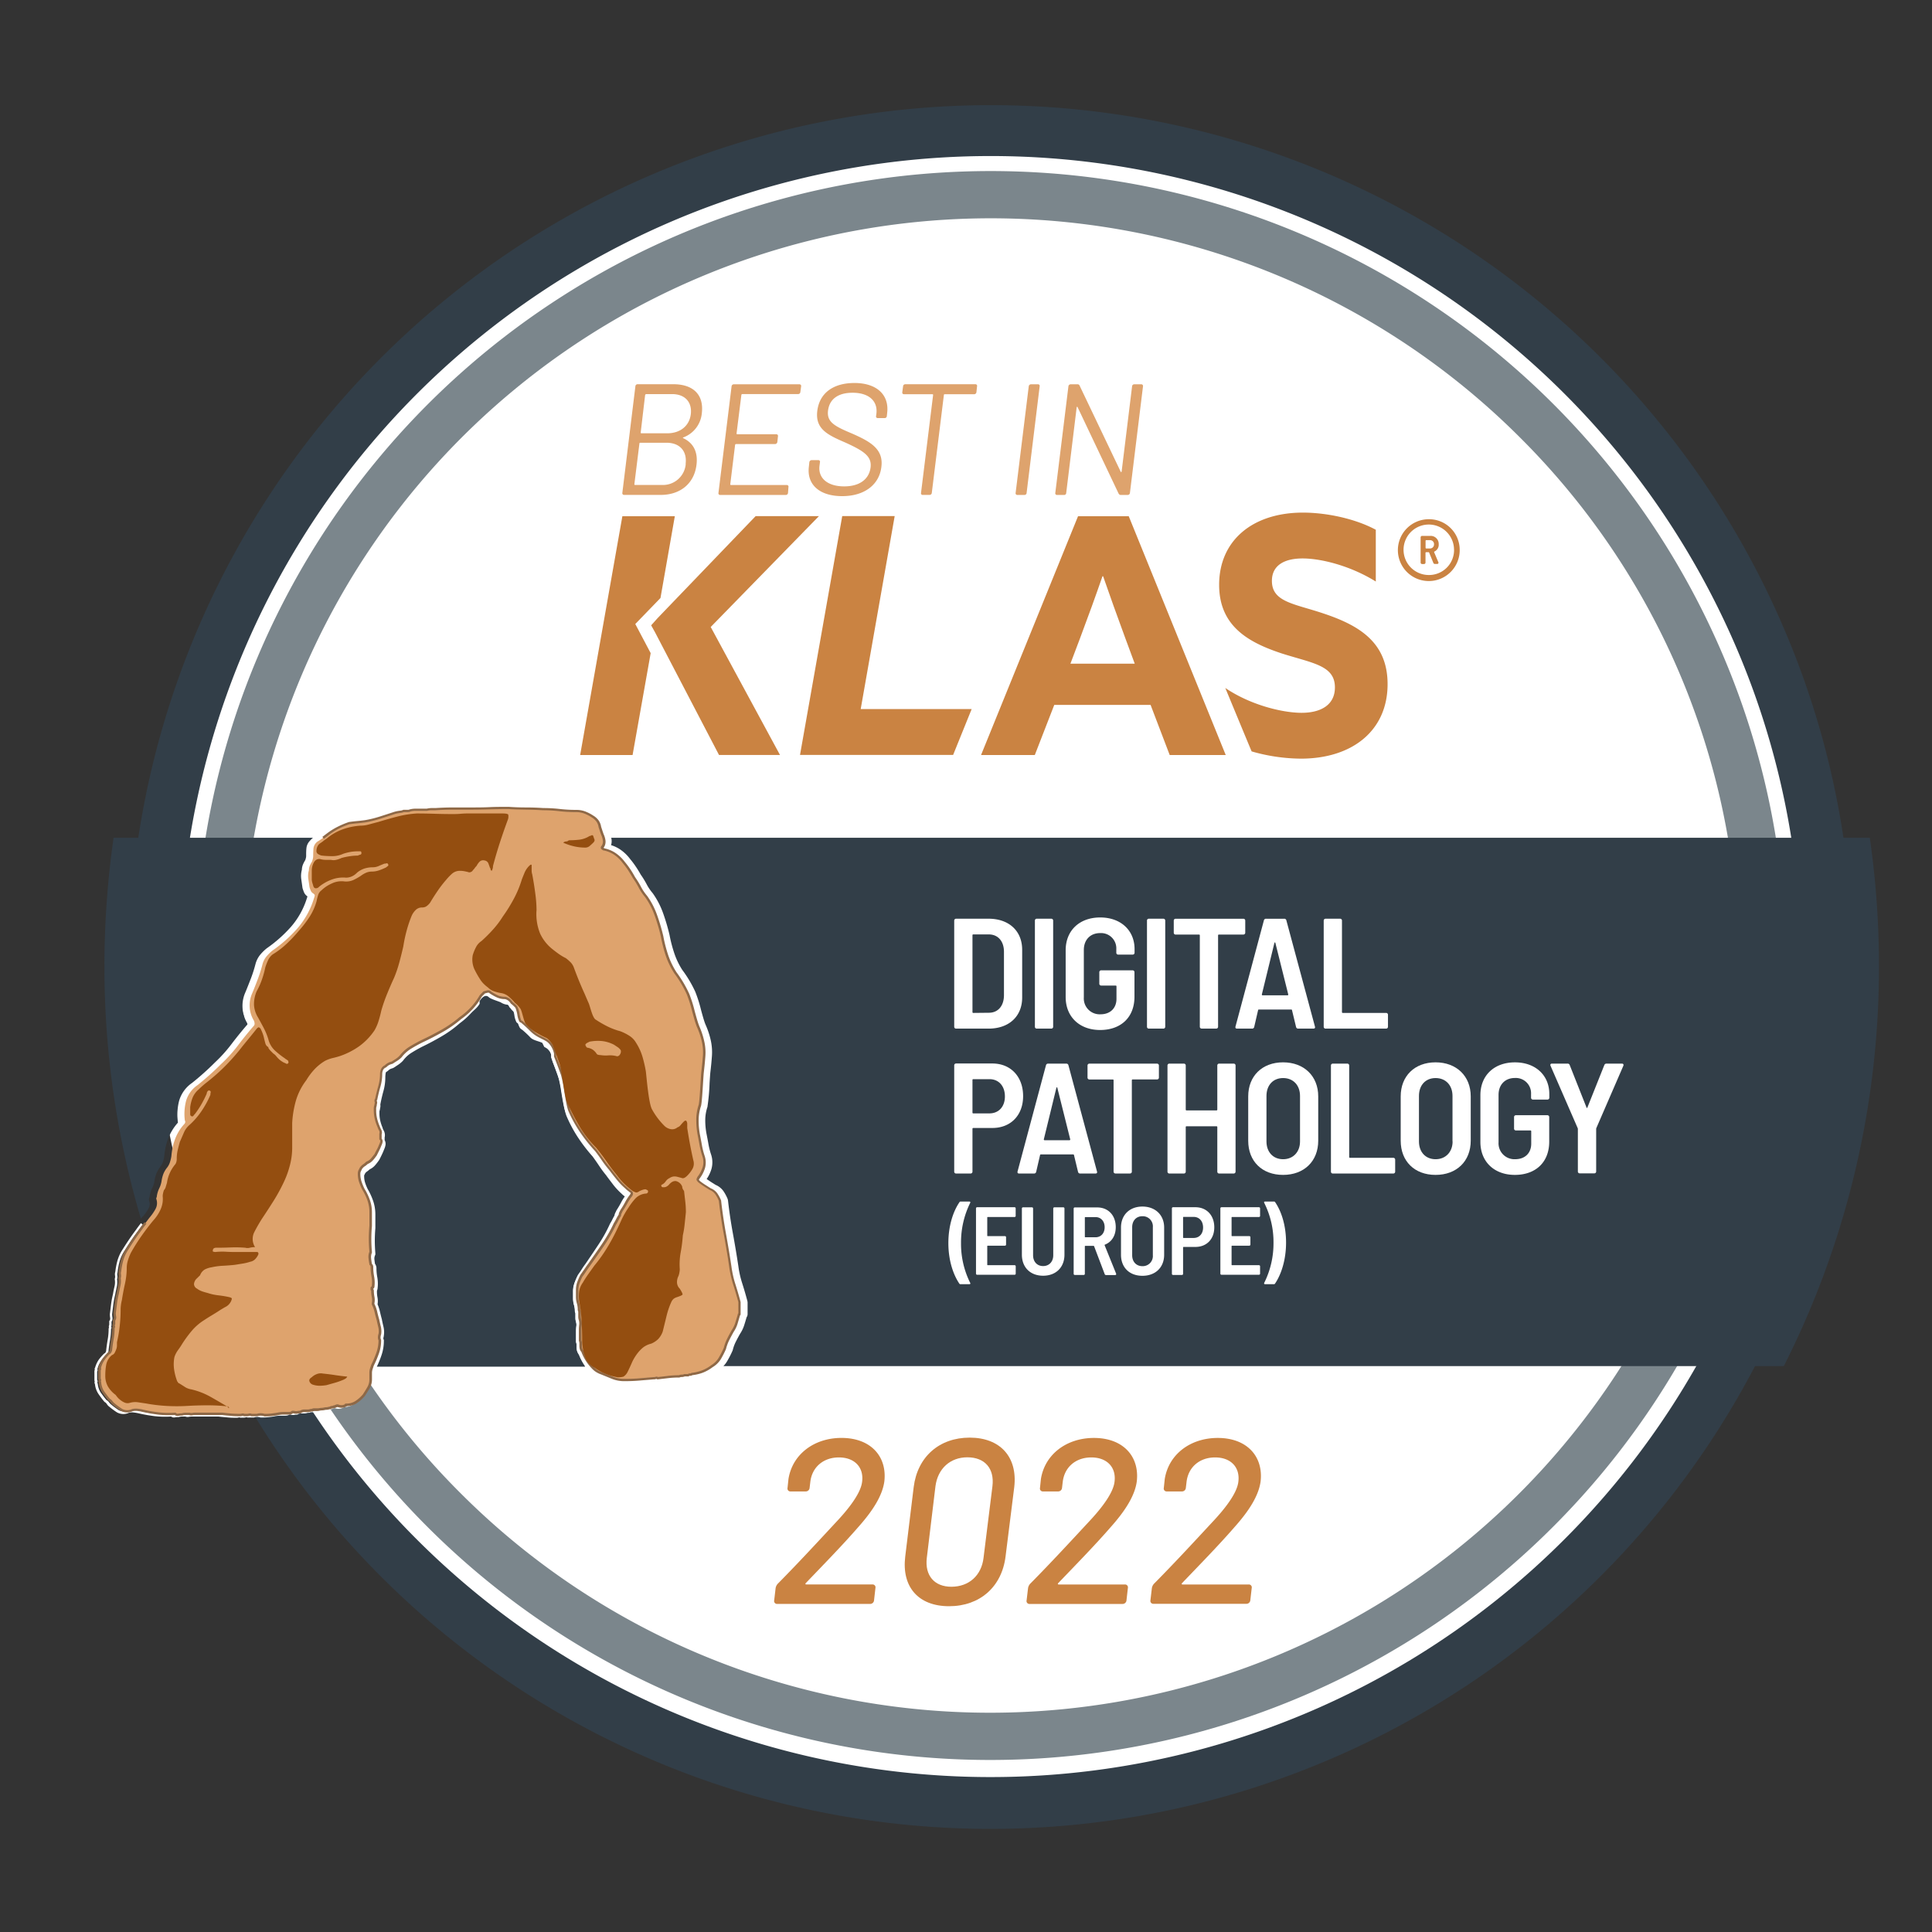 <svg xmlns="http://www.w3.org/2000/svg" xmlns:xlink="http://www.w3.org/1999/xlink" viewBox="0 0 800 800"><rect x="0" y="0" width="800" height="800" fill="#333333" stroke="none"/><defs><style>.cls-1{fill:#7b868c;}.cls-2{fill:none;}.cls-3{fill:#323e48;}.cls-4{fill:#fff;}.cls-5{fill:#ca8342;}.cls-6{fill:#dea36d;}.cls-7{fill:#8e6846;}.cls-8{fill:#944e10;}</style><symbol id="BIK_2021" data-name="BIK 2021" viewBox="0 0 738.94 714.2"><path class="cls-1" d="M67.41,484.5a329.56,329.56,0,0,0,607,.1,327.06,327.06,0,0,0,25.9-128.2,332.68,332.68,0,0,0-2.94-44.08l-.39.33c-1.53,1.37-3.09,2.84-4.63,4.38a59.13,59.13,0,0,0-6.83,7.58c-1.89,2.48-3.83,4.89-5.78,7.18.1,1.27.21,2.54.29,3.81a14,14,0,0,1,.84,3.68,13.24,13.24,0,0,1-.42,4.53q.25,6.22.26,12.49a309.85,309.85,0,0,1-528.9,219.1A307.51,307.51,0,0,1,65.58,409.2H45.74A325.31,325.31,0,0,0,67.41,484.5Z"/><path class="cls-2" d="M590.14,138A309.82,309.82,0,0,0,152,576.2,309.82,309.82,0,0,0,590.14,138Z"/><path class="cls-3" d="M663.51,522.2A336,336,0,0,1,89.76,540.49l-7.05,1.13-2.42,1.22-5.71-.58-7.17,1.26-.83.09A356.78,356.78,0,0,0,371.14,714.2a357.33,357.33,0,0,0,316.67-192Z"/><path class="cls-3" d="M700,218.1A357.14,357.14,0,0,0,24.85,444.61a14.91,14.91,0,0,1,.69-2.37,11.56,11.56,0,0,1,1.74-2.91,6,6,0,0,0,.89-1.7,14.65,14.65,0,0,0,.56-2.36A27.06,27.06,0,0,1,30.34,428a20.54,20.54,0,0,1,4.06-6.65l0-.07-.06-.31a23.09,23.09,0,0,1,.55-8.67A12.9,12.9,0,0,1,38.79,406a338,338,0,0,1-3.55-48.93,335.91,335.91,0,0,1,645.2-130.7,333.1,333.1,0,0,1,22.25,77.8h21.6A352.31,352.31,0,0,0,700,218.1Z"/><path class="cls-1" d="M674.64,228.9a329.56,329.56,0,0,0-607-.1A327.06,327.06,0,0,0,41.74,357a332.79,332.79,0,0,0,2.94,44.08c.13-.11.26-.22.38-.34,1.54-1.36,3.1-2.84,4.63-4.38a58.39,58.39,0,0,0,6.84-7.57c1.88-2.49,3.83-4.89,5.78-7.18-.1-1.28-.21-2.54-.29-3.82a13.89,13.89,0,0,1-.85-3.68,13.44,13.44,0,0,1,.43-4.52q-.26-6.22-.26-12.49A309.85,309.85,0,0,1,590.24,138a307.48,307.48,0,0,1,86.23,166.2h19.84A325.31,325.31,0,0,0,674.64,228.9Z"/><path class="cls-3" d="M20.41,460.22a18.6,18.6,0,0,0,2.08-3.09,3.67,3.67,0,0,0,.16-3l-.08-.23v-.24a2.72,2.72,0,0,1,.25-1.11l0-.12A12,12,0,0,1,24,448.67a9.32,9.32,0,0,0,.87-2.83,14.74,14.74,0,0,1,.85-3.13,12.1,12.1,0,0,1,1.74-2.92,6,6,0,0,0,.89-1.7,15.44,15.44,0,0,0,.57-2.36,26.68,26.68,0,0,1,1.6-7.31,20.87,20.87,0,0,1,4.06-6.66l0-.06-.06-.32a23.3,23.3,0,0,1,.55-8.67,13.55,13.55,0,0,1,5.38-7.41c1.61-1.29,3.25-2.68,4.83-4.09s3.09-2.84,4.63-4.38a59.81,59.81,0,0,0,6.83-7.58c2.13-2.8,4.32-5.51,6.53-8.06l.08-.08,0-.06a2.72,2.72,0,0,0-.12-.54,13.8,13.8,0,0,1-.77-12.6c.81-1.93,1.61-4,2.39-6A56.75,56.75,0,0,0,66.72,356a10.28,10.28,0,0,1,1.8-3.61,19.28,19.28,0,0,1,2.75-2.75l.1-.08a56.28,56.28,0,0,0,10.12-9A33.06,33.06,0,0,0,88,328.74q.12-.36.21-.66a3.93,3.93,0,0,1-1.45-1.74c-.17-.45-.35-.94-.53-1.48l-.07-.26c-.16-1.18-.33-2.36-.5-3.55a9.87,9.87,0,0,1,.24-4,6.06,6.06,0,0,1,.5-2.28,12.06,12.06,0,0,1,.9-1.71c.13-.38.22-.7.29-1a3.84,3.84,0,0,0,.08-.91c0-1,0-2.1.13-3.17A5.07,5.07,0,0,1,89,305.3a15.22,15.22,0,0,1,1.49-1.5H7.94A374.31,374.31,0,0,0,4.14,357,367.65,367.65,0,0,0,19.22,461.47Z"/><path class="cls-3" d="M735.14,303.8H214c0,.13.06.25.08.38a5.65,5.65,0,0,1-.15,2.68,14.18,14.18,0,0,1,3.88,1.86,17.1,17.1,0,0,1,4,3.87,36,36,0,0,1,2.35,3.13c.69,1,1.38,2.15,2.06,3.35a35,35,0,0,1,2.48,4.05,19.51,19.51,0,0,0,2.41,3.56l.08.1a33.52,33.52,0,0,1,4.34,8.39,83.61,83.61,0,0,1,2.6,8.83,57.54,57.54,0,0,0,2,7.68,31.1,31.1,0,0,0,3.3,6.86,49.54,49.54,0,0,1,5.36,9,56.59,56.59,0,0,1,2.39,7.54c.62,2.27,1.25,4.59,1.83,6a34.25,34.25,0,0,1,2.12,6.23,22.76,22.76,0,0,1,.55,7.08c-.16,2.15-.37,4.35-.64,6.55-.08.72-.2,2.54-.32,4.46a87.37,87.37,0,0,1-.86,9.66l0,.13a17.4,17.4,0,0,0-.93,5.5,30.34,30.34,0,0,0,.48,5.47c.33,1.67.63,3.25.88,4.7a30.59,30.59,0,0,0,1.07,4.15,10.16,10.16,0,0,1,.15,5.89,14.91,14.91,0,0,1-2,4.22l1.49,1c.71.47,1.46.94,2.24,1.42a7.57,7.57,0,0,1,3.4,2.84,18.8,18.8,0,0,1,1.57,3l.13.53c.5,4.47,1.17,9,2,13.54s1.62,9.2,2.3,13.76a40.64,40.64,0,0,0,1.57,7c.79,2.45,1.52,5,2.18,7.45l.07.51v4.82a2.35,2.35,0,0,1-.42,1.38c-.31,1.08-.62,2.13-.94,3.14a13.92,13.92,0,0,1-1.73,3.64c-.64,1.12-1.25,2.26-1.81,3.38a16.43,16.43,0,0,0-1.24,3.39l-.08.24a40.76,40.76,0,0,1-2.3,4.48,11.24,11.24,0,0,1-1.49,1.94H699.54A366,366,0,0,0,738.94,357,373.26,373.26,0,0,0,735.14,303.8Z"/><path class="cls-3" d="M202.53,521.71a21.8,21.8,0,0,1-1.87-3.78,4.22,4.22,0,0,1-.82-1.77,8.12,8.12,0,0,1-.16-1.53v-1a2.76,2.76,0,0,0-.14-.62l-.1-.63v-4.26a19.1,19.1,0,0,1,.13-2.25,3.46,3.46,0,0,0-.07-1.24,6.62,6.62,0,0,1-.31-1.91V500.8l0-.08-.2-.42v-.47a8.19,8.19,0,0,0-.28-2.19,10.88,10.88,0,0,1-.45-3.08v-2.75a11.49,11.49,0,0,1,.6-3.81,33.15,33.15,0,0,1,1.3-3.1l.13-.22c.5-.69,1-1.38,1.45-2.12s1-1.54,1.52-2.22c2.06-3,3.88-5.72,5.53-8.21a60.78,60.78,0,0,0,4.7-8.51l.1-.18a13.53,13.53,0,0,0,.89-1.61c.29-.59.56-1.09.83-1.54a4.28,4.28,0,0,1,.38-1.2c.18-.36.33-.68.48-1l.1-.17c.65-1,1.23-2,1.76-3a21.46,21.46,0,0,1,1.58-2.59l-.19-.15a10.82,10.82,0,0,1-1.14-1,28.78,28.78,0,0,1-3.45-3.7c-1-1.34-2.08-2.7-3-4a43.64,43.64,0,0,1-2.86-3.87c-.83-1.24-1.71-2.51-2.71-3.88a68.17,68.17,0,0,1-5.91-7.65,55.67,55.67,0,0,1-4.78-8.85c-.73-1.6-1.3-5.16-1.91-8.94a58.94,58.94,0,0,0-1.18-6.21c-.86-2.5-1.79-5.05-2.77-7.58l-.14-.59v-1a7.33,7.33,0,0,0-.73-2.07,6,6,0,0,0-1.41-1.75,11.14,11.14,0,0,0-1.17-.69l-.8-1.66c-1.46-.75-3.71-1-4.91-2.22-1-1.06-2.09-2.08-3.17-3l-.07-.07-.08-.07a3.78,3.78,0,0,1-.93-.72l-.13-.14a9.29,9.29,0,0,1-1.1-3.48c-.1-.47-.39-1.83-.55-2.29a10.49,10.49,0,0,0-1.41-1.35l-.45-.49a3.66,3.66,0,0,0-.69-.8c-.11-.09-.52-1.06-.87-1.17a6,6,0,0,1-2.87-1c-1-.45-3.74-1.25-4.79-2-1.92-2-3.75,1.29-3.87,1.33-.22.22,0,1.07-.06,1.16l0,.09c-1.05,1.82-2.28,2.51-3.66,4a30.75,30.75,0,0,1-4.61,4.11,47,47,0,0,1-7.5,5.41c-2.62,1.53-5.36,3-8.13,4.33-1.55.8-3.05,1.66-4.43,2.53a12.71,12.71,0,0,0-3.37,3.16l-.11.13a11.53,11.53,0,0,1-2.09,1.72l-1.65,1.09-.59.27a4.27,4.27,0,0,0-1.07.41,3.65,3.65,0,0,0-.72.59l-.48.35c-.36.19-.42.34-.45.4a10.82,10.82,0,0,0-.2,2.09,21,21,0,0,1-.81,5.68c-.45,1.66-.85,3.34-1.17,5l-.09.46a3.48,3.48,0,0,1-.06,1.4,2.61,2.61,0,0,0-.06.32l-.09.55a2.79,2.79,0,0,0-.15.57v.82a13.38,13.38,0,0,0,.31,2.94,18.59,18.59,0,0,0,1,3.05l0,.11a4.74,4.74,0,0,0,.45,1,4,4,0,0,1,.39,2.88V429a3.19,3.19,0,0,1,.33,2.17,7,7,0,0,1-.5,1.56c-.32.83-.67,1.64-1,2.32s-.64,1.33-1,2l-.12.21c-.51.72-1,1.39-1.59,2.07a6.67,6.67,0,0,1-2.32,1.77,10.54,10.54,0,0,1-1.23,1,2.47,2.47,0,0,0-.62.63l-.43.88a2.88,2.88,0,0,0,0,.35,8.55,8.55,0,0,0,.39,2.64,20.29,20.29,0,0,0,1.08,2.68,26.62,26.62,0,0,1,2.17,4.66,17.25,17.25,0,0,1,1,5.82v5.65c-.15,1.84-.23,3.61-.23,5.26s.08,3.41.23,5.22l0,.47-.17.43a3.44,3.44,0,0,0-.23,1.59q.09.9.24,1.83a3.4,3.4,0,0,1,.29.48,3.15,3.15,0,0,1,.32,1.39,20.49,20.49,0,0,0,.34,3.65,15.38,15.38,0,0,1,.14,4.54,2.51,2.51,0,0,1-.28,1.08,2.94,2.94,0,0,1,0,.51,12.07,12.07,0,0,0,.2,2.13,8.47,8.47,0,0,1,.06,3,16.89,16.89,0,0,1,1,3.11c.23,1,.51,2.13.83,3.29l0,.11c.17.85.37,1.74.6,2.71a9.42,9.42,0,0,1,.15,3.81l0,.21a2.85,2.85,0,0,0-.17.84.57.57,0,0,0,0,.25l.2.42v.46a18.24,18.24,0,0,1-1,5.93,44,44,0,0,1-1.9,4.67h86.22C203,522.37,202.74,522.05,202.53,521.71Z"/><path class="cls-4" d="M68.93,543.87l-.15,0a4.12,4.12,0,0,0-2.73,0l-.16,0h-2.4l-.1,0a.9.9,0,0,0-.67-.09,3.9,3.9,0,0,1-.88.14H60.45l-.11,0a.69.69,0,0,0-.5-.1,3.41,3.41,0,0,1-1.05.15c-1.15,0-2.35,0-3.58-.13s-2.47-.21-3.83-.38H40.29a7.12,7.12,0,0,0-1.18.12,2.68,2.68,0,0,1-1.46-.12H36.36a4.69,4.69,0,0,0-1.48.23l-.16,0a8.48,8.48,0,0,0-1.44.12,1.9,1.9,0,0,1-1.52-.36,38.38,38.38,0,0,1-6.73-.14,62.15,62.15,0,0,1-6.65-1.16,18.52,18.52,0,0,0-2.09-.37,5.42,5.42,0,0,0-2,.12,5.48,5.48,0,0,1-5-.19,35.55,35.55,0,0,1-3.6-2.7A9.92,9.92,0,0,1,5,538.1a2,2,0,0,0-.71-.62l-.16-.13c-.85-1-1.67-2.1-2.43-3.2a8.84,8.84,0,0,1-1.47-4.07,1.56,1.56,0,0,1-.12-1.18c0-.09,0-.1,0-.13L0,528.62V524.4l.15-.15s0,0,0-.1a1.14,1.14,0,0,1,.15-1A11,11,0,0,1,1.74,520,19.72,19.72,0,0,1,4,517.42l.13-.1a1.05,1.05,0,0,0,.53-.53,1.67,1.67,0,0,0,.21-.79c.17-1.6.39-3.1.64-4.52a25.79,25.79,0,0,0,.37-4.35v-.21l.15-.15s0,0,0-.11a1.64,1.64,0,0,1,.1-1.16v-1.57l.09-.12a1.53,1.53,0,0,0,.3-1.16,9.77,9.77,0,0,1-.13-1.6l.51-4.12a34.53,34.53,0,0,1,.77-4.11c.16-1,.38-2.07.63-3.17a7.51,7.51,0,0,0,.12-3l0-.12,0-.12a2.55,2.55,0,0,0,.11-1.28,3.69,3.69,0,0,1,.13-1.71,30.2,30.2,0,0,1,.89-4.59,16.88,16.88,0,0,1,2.22-4.71c1.37-2.21,2.83-4.39,4.32-6.47l1-1.35c.65-.91.94-1.33,2.17-2.93L20,464c-1.21,1.58-1.51,2-2.15,2.9l-1,1.35c-1.48,2.06-2.92,4.23-4.29,6.43a15.9,15.9,0,0,0-2.09,4.44,27.45,27.45,0,0,0-.87,4.48l0,.1A2.85,2.85,0,0,0,9.48,485a3.52,3.52,0,0,1-.1,1.64,8.94,8.94,0,0,1-.15,3.24C9,491,8.77,492,8.6,493a35.14,35.14,0,0,0-.76,4l-.51,4.06a10.29,10.29,0,0,0,.13,1.38,2.47,2.47,0,0,1-.38,1.74v1.49l0,.11a.75.75,0,0,0-.1.51,1.07,1.07,0,0,1-.1,1,25.78,25.78,0,0,1-.39,4.35c-.24,1.4-.46,2.88-.63,4.41a2.58,2.58,0,0,1-.3,1.18,2.07,2.07,0,0,1-.91.94,19,19,0,0,0-2,2.42,9.65,9.65,0,0,0-1.33,2.89l0,.12-.09.08s0,0,0,.14a1.07,1.07,0,0,1-.1,1v3.45a1.08,1.08,0,0,1,.1,1,.73.73,0,0,0,.1.49l.05.17a8,8,0,0,0,1.31,3.71c.73,1,1.5,2.07,2.32,3a3,3,0,0,1,1,.86,8,8,0,0,0,.59.7,31.36,31.36,0,0,0,3.47,2.6,4.57,4.57,0,0,0,4.12.07,6.58,6.58,0,0,1,2.38-.15,18.29,18.29,0,0,1,2.22.39,59.3,59.3,0,0,0,6.52,1.13,36.78,36.78,0,0,0,6.75.13l.23,0,.16.16a.89.89,0,0,0,.84.24,9.44,9.44,0,0,1,1.52-.13,5.63,5.63,0,0,1,1.72-.26h1.51l.11.06a1.74,1.74,0,0,0,1,.08,7.83,7.83,0,0,1,1.34-.14H51.45c1.4.17,2.67.3,3.83.39s2.39.12,3.51.12a2.37,2.37,0,0,0,.74-.1,1.57,1.57,0,0,1,1.15.1h1.16a3.24,3.24,0,0,0,.64-.11,1.84,1.84,0,0,1,1.24.11h2.09a5.15,5.15,0,0,1,3.2,0c.94,0,1.88,0,2.79-.12a25.17,25.17,0,0,0,2.61-.38,13.3,13.3,0,0,1,2.51-.26h2.15a2.41,2.41,0,0,0,.74-.1,1.15,1.15,0,0,0,.43-.26l.14-.15.88,0a2.67,2.67,0,0,0,1.28.11,8.23,8.23,0,0,1,1.2-.13,3.15,3.15,0,0,1,1.67-.51h1.52a2.33,2.33,0,0,0,.73-.11,2.89,2.89,0,0,1,.93-.14,2.7,2.7,0,0,1,1.13-.26h1a3.8,3.8,0,0,0,.89-.11c.66-.17,1.35-.08,2-.25a4.3,4.3,0,0,1,1.14-.15,2.6,2.6,0,0,0,.63-.11,5,5,0,0,1,.69-.13,1.41,1.41,0,0,1,.83-.26,1.61,1.61,0,0,0,.66-.2l.11-.06H98a7.77,7.77,0,0,1,.85-.35,1.58,1.58,0,0,1,1.22.13,3.5,3.5,0,0,0,1.38.11,5.17,5.17,0,0,0,.81-.25.73.73,0,0,1,.68-.4,6.79,6.79,0,0,0,3.78-1.06,14.63,14.63,0,0,0,3.19-2.82c.63-1,1.26-2,1.84-3a6.26,6.26,0,0,0,.82-3.29v-2.54a6.42,6.42,0,0,1,.28-1.93l.51-1.52a44.54,44.54,0,0,0,2.16-5.07,15.7,15.7,0,0,0,.86-5.05,3,3,0,0,1-.26-1.25,5.15,5.15,0,0,1,.28-1.55,6.89,6.89,0,0,0-.14-2.77c-.25-1-.46-1.94-.64-2.81-.33-1.16-.63-2.32-.88-3.41a13.41,13.41,0,0,0-1.1-3l0-.11v-.62a6.46,6.46,0,0,0,0-2.44,13.27,13.27,0,0,1-.27-2.63.33.33,0,0,0-.1-.15l-.15-.15v-.92l.23-.23.28-.29v-.1a12.78,12.78,0,0,0-.12-3.9,22.42,22.42,0,0,1-.39-4.15.61.61,0,0,0-.07-.28,1.54,1.54,0,0,0-.29-.38l-.11-.1,0-.15c-.17-.87-.3-1.73-.38-2.58a5.71,5.71,0,0,1,.37-2.66c-.17-1.86-.25-3.67-.25-5.38s.09-3.59.26-5.49v-5.54a14.42,14.42,0,0,0-.85-5,23.59,23.59,0,0,0-2.11-4.34,24.59,24.59,0,0,1-1.32-3.15,11,11,0,0,1-.53-3.45,3.38,3.38,0,0,1,.3-1.49c.18-.34.34-.67.51-1a5.18,5.18,0,0,1,1.44-1.47,6.78,6.78,0,0,0,1.19-1l.17-.11a4.65,4.65,0,0,0,1.83-1.25c.52-.61,1-1.24,1.5-1.88l1-2c.33-.65.66-1.4,1-2.24a4,4,0,0,0,.36-1.06.68.68,0,0,0-.24-.68l-.15-.15v-2.36a1.62,1.62,0,0,0-.07-1.27,8.19,8.19,0,0,1-.68-1.49,20.43,20.43,0,0,1-1.15-3.47,15.72,15.72,0,0,1-.39-3.53V416a4.46,4.46,0,0,1,.25-1.23,4.92,4.92,0,0,1,.14-.79.9.9,0,0,0-.09-.67l0-.11v-.37a1.2,1.2,0,0,1,.29-.74c.35-1.69.77-3.4,1.25-5.1a18.5,18.5,0,0,0,.74-5.06,5.27,5.27,0,0,1,.42-2.09,3.29,3.29,0,0,1,1.56-1.61,7,7,0,0,1,1.18-.91,6.7,6.7,0,0,1,1.7-.66c.49-.33,1.07-.7,1.71-1.1a9.46,9.46,0,0,0,1.69-1.33,15.55,15.55,0,0,1,4.15-3.75c1.5-.91,3.13-1.81,4.85-2.68,2.85-1.34,5.65-2.78,8.34-4.3a46.44,46.44,0,0,0,7.53-5.26,29.51,29.51,0,0,0,4.52-3.89,26.56,26.56,0,0,0,3.48-4.61,4.84,4.84,0,0,1,.84-1.11c.34-.33.68-.67,1-1l.09-.09.11,0a13.48,13.48,0,0,1,1.45-.4,1.73,1.73,0,0,1,1.6.52,19.63,19.63,0,0,0,2.76,1.54,7,7,0,0,0,3,.59l.13,0a4.78,4.78,0,0,1,1.83.85,6,6,0,0,1,1.2,1.31,13.35,13.35,0,0,1,1.91,1.79,9.59,9.59,0,0,1,1,3.31,13.11,13.11,0,0,0,.66,2.47,1.4,1.4,0,0,0,.33.24,2.5,2.5,0,0,1,.64.47c1.15,1,2.31,2.06,3.42,3.17a13.75,13.75,0,0,0,3.54,2.57l1.78.88a16.34,16.34,0,0,1,1.57.92,8.44,8.44,0,0,1,2.19,2.59,9.45,9.45,0,0,1,1.07,3.07v1c1,2.55,2,5.12,2.88,7.66a53.81,53.81,0,0,1,1.35,6.7c.55,3.32,1.18,7.09,1.8,8.43a53.36,53.36,0,0,0,4.78,8.54,67.27,67.27,0,0,0,6,7.55c1.11,1.49,2.07,2.82,3,4.12a43.54,43.54,0,0,0,2.88,3.75c1,1.36,2.07,2.71,3.17,4.07a27.91,27.91,0,0,0,3.36,3.48,10.63,10.63,0,0,0,1,.87,7.32,7.32,0,0,1,.76.62,1.61,1.61,0,0,1,.81.89,1.84,1.84,0,0,1-.44,1.57,19.56,19.56,0,0,0-1.87,2.88c-.6,1.11-1.25,2.19-1.93,3.21-.13.28-.31.62-.48,1a1.81,1.81,0,0,0-.2.78v.15l-.08.13a16.67,16.67,0,0,0-1,1.73,15.7,15.7,0,0,1-1,1.82,63.81,63.81,0,0,1-5.07,8.88c-1.74,2.54-3.65,5.28-5.83,8.37-.51.67-1,1.38-1.52,2.14s-1,1.52-1.53,2.18a27.57,27.57,0,0,0-1.2,2.79,8.68,8.68,0,0,0-.48,3v2.79a8.25,8.25,0,0,0,.36,2.39,10.06,10.06,0,0,1,.4,2.82,2.36,2.36,0,0,1,.26,1v2a4.11,4.11,0,0,0,.22,1.24,5.72,5.72,0,0,1,.15,2.24,16.53,16.53,0,0,0-.12,2v4.23a4.37,4.37,0,0,1,.25,1.34v1a5.27,5.27,0,0,0,.12,1,1.68,1.68,0,0,0,.5.88l.11.18a20.07,20.07,0,0,0,1.85,3.71,19.76,19.76,0,0,0,2.6,3.21,7.15,7.15,0,0,0,1.54,1.19,8.42,8.42,0,0,0,1.56.72l4.72,1.91a12.47,12.47,0,0,0,4.75.85c2.2,0,4.28-.08,6.17-.25l6-.51a1.26,1.26,0,0,0,.56-.07,1.22,1.22,0,0,1,1.08.06l4.29-.49a37.76,37.76,0,0,1,4.39-.26,3,3,0,0,1,1.25-.25,2,2,0,0,0,.91-.2l.11-.06h1.47a1.59,1.59,0,0,1,.93-.25.6.6,0,0,0,.4-.1l.13-.13.18,0a16.9,16.9,0,0,0,4.18-1,15.66,15.66,0,0,0,3.94-2.21,9.27,9.27,0,0,0,3-3,38.7,38.7,0,0,0,2.12-4.12,18.4,18.4,0,0,1,1.4-3.82c.6-1.19,1.24-2.39,1.92-3.58a11.21,11.21,0,0,0,1.47-3.07c.34-1.07.67-2.19,1-3.35a.71.71,0,0,1,.25-.54v-4.64c-.65-2.43-1.36-4.87-2.13-7.26a43.74,43.74,0,0,1-1.67-7.44c-.66-4.52-1.43-9.12-2.27-13.66s-1.52-9.13-2-13.65A16.15,16.15,0,0,0,256.2,452a5.26,5.26,0,0,0-2.44-2c-.93-.55-1.74-1.07-2.49-1.57s-1.49-1-2.18-1.53a4.3,4.3,0,0,1-.78-.94c-.18-.36-.05-.81.41-1.51a12.64,12.64,0,0,0,2.09-4,7.55,7.55,0,0,0-.12-4.4,32.43,32.43,0,0,1-1.16-4.5c-.25-1.43-.54-3-.88-4.67a33.72,33.72,0,0,1-.52-5.93,19.77,19.77,0,0,1,1-6.24c.3-1.31.57-5.69.79-9.2.13-2,.24-3.83.33-4.61.26-2.16.47-4.33.63-6.44a20.25,20.25,0,0,0-.49-6.31,32.16,32.16,0,0,0-2-5.87,63.92,63.92,0,0,1-1.92-6.32,55.08,55.08,0,0,0-2.26-7.16,48.25,48.25,0,0,0-5.14-8.65,33.51,33.51,0,0,1-3.62-7.49,59.73,59.73,0,0,1-2.05-7.92,82.73,82.73,0,0,0-2.51-8.55,31.58,31.58,0,0,0-4-7.73,20.83,20.83,0,0,1-2.7-4,37.37,37.37,0,0,0-2.37-3.87c-.7-1.21-1.37-2.31-2-3.3a32.13,32.13,0,0,0-2.25-3,14.7,14.7,0,0,0-3.45-3.33,11.78,11.78,0,0,0-4.38-1.83l-.12,0a3.43,3.43,0,0,1-.89-.6c-.18-.18-.5-.67.21-1.42a3.2,3.2,0,0,0,.41-2.27,8.79,8.79,0,0,0-.71-2.27c-.19-.55-.36-1-.52-1.53s-.35-1.07-.53-1.58a5.54,5.54,0,0,0-.93-2.39,6.63,6.63,0,0,0-1.89-1.64,15.73,15.73,0,0,0-3.09-1.61,9.72,9.72,0,0,0-3.49-.6,59.35,59.35,0,0,1-6.91-.39,59.39,59.39,0,0,0-6.78-.37c-4.92-.35-9.94-.18-14.23-.51-2.61,0-5.29,0-7.93.13s-5.23.12-8,.12h-7.1c-2.3,0-4.76.09-7.32.25h-1.68a8,8,0,0,0-1.78.23l-.12,0h-4.81a8,8,0,0,0-1.86.23,2.8,2.8,0,0,1-1.18.28h-1.67a5.57,5.57,0,0,1-1.57.37,20,20,0,0,0-2,.37c-2,.67-4.06,1.35-6.18,2a44.49,44.49,0,0,1-6.28,1.54c-1.19.17-2.31.3-3.33.38s-2.09.21-3.27.38a37.21,37.21,0,0,0-4.41,1.85,28.05,28.05,0,0,0-4.23,2.62l-2,1.52-.6-.8,2-1.52a28.81,28.81,0,0,1,4.39-2.71A34.44,34.44,0,0,1,104,297.3c1.28-.19,2.39-.32,3.41-.4s2.09-.21,3.26-.38a44.42,44.42,0,0,0,6.13-1.5q3.16-1,6.2-2a19.77,19.77,0,0,1,2.13-.4,4.69,4.69,0,0,0,1.36-.33l.1-.05h1.9a1.74,1.74,0,0,0,.78-.2l.11,0a8.92,8.92,0,0,1,2.15-.27h4.75a8.42,8.42,0,0,1,2-.25h1.65c2.55-.17,5-.26,7.35-.26h7.1c2.76,0,5.44,0,8-.12s5.35-.13,8-.13q3.3.26,7,.25c2.41,0,4.85.09,7.25.26h0a60.64,60.64,0,0,1,6.83.38,59.53,59.53,0,0,0,6.79.38,10.8,10.8,0,0,1,3.85.66,16.89,16.89,0,0,1,3.26,1.7,7.21,7.21,0,0,1,2.15,1.89,6.12,6.12,0,0,1,1.11,2.75c.15.43.32.94.49,1.45s.35,1,.51,1.52a9.3,9.3,0,0,1,.78,2.48,4.21,4.21,0,0,1-.57,3l-.08.1-.14.16a4.1,4.1,0,0,0,.46.28,12.66,12.66,0,0,1,4.68,2,15.55,15.55,0,0,1,3.66,3.54,32.17,32.17,0,0,1,2.3,3.06c.68,1,1.37,2.14,2.05,3.32a36.11,36.11,0,0,1,2.41,3.95,20.79,20.79,0,0,0,2.6,3.83,32.26,32.26,0,0,1,4.15,8,86.19,86.19,0,0,1,2.55,8.67,60,60,0,0,0,2,7.81,32.4,32.4,0,0,0,3.5,7.24,48.27,48.27,0,0,1,5.23,8.81,55.77,55.77,0,0,1,2.31,7.31c.62,2.29,1.27,4.66,1.88,6.19a33.28,33.28,0,0,1,2.05,6,21.35,21.35,0,0,1,.52,6.62c-.16,2.13-.38,4.31-.64,6.49-.09.75-.2,2.51-.32,4.55-.22,3.55-.5,8-.83,9.41a18.88,18.88,0,0,0-1,6,32.43,32.43,0,0,0,.5,5.74c.34,1.68.63,3.25.89,4.69a30.76,30.76,0,0,0,1.12,4.36,8.62,8.62,0,0,1,.13,5,13.39,13.39,0,0,1-2.23,4.34,2.39,2.39,0,0,0-.3.56,4.79,4.79,0,0,0,.51.56c.62.46,1.33,1,2.07,1.46s1.56,1,2.39,1.51a6.14,6.14,0,0,1,2.83,2.31,16.9,16.9,0,0,1,1.43,2.75l0,.13c.5,4.52,1.18,9.11,2,13.65s1.61,9.17,2.28,13.7a42.49,42.49,0,0,0,1.63,7.27c.78,2.43,1.51,4.91,2.16,7.38l0,.13v4.81a.73.73,0,0,1-.27.64h0c-.34,1.18-.68,2.33-1,3.43a12.8,12.8,0,0,1-1.58,3.3c-.65,1.14-1.29,2.33-1.87,3.49a18.29,18.29,0,0,0-1.36,3.7,37,37,0,0,1-2.21,4.32,9.82,9.82,0,0,1-3.33,3.33,16.77,16.77,0,0,1-4.14,2.33,18.32,18.32,0,0,1-4.28,1,1.55,1.55,0,0,1-1,.28.62.62,0,0,0-.41.11l-.15.14h-1.61a3,3,0,0,1-1.25.26,2,2,0,0,0-.92.2l-.11,0H241a37.46,37.46,0,0,0-4.38.25l-4.44.51h-.14l-.13-.06a.79.79,0,0,0-.35-.12,2,2,0,0,1-1,.17l-5.92.5c-1.91.17-4,.26-6.25.26a13.26,13.26,0,0,1-5.13-.93c-1.43-.59-3-1.22-4.69-1.89a9.39,9.39,0,0,1-1.71-.8,8.15,8.15,0,0,1-1.75-1.34,20.32,20.32,0,0,1-2.73-3.38,21.11,21.11,0,0,1-1.91-3.8,2.65,2.65,0,0,1-.69-1.31,6.62,6.62,0,0,1-.14-1.24v-1a3.59,3.59,0,0,0-.22-1.1l0-.16v-4.31a16.52,16.52,0,0,1,.13-2.09,4.84,4.84,0,0,0-.12-1.85,5,5,0,0,1-.26-1.51v-2a1.56,1.56,0,0,0-.2-.66l-.06-.11v-.12a9.11,9.11,0,0,0-.36-2.64,9.56,9.56,0,0,1-.4-2.68v-2.79a9.75,9.75,0,0,1,.54-3.34,31.08,31.08,0,0,1,1.29-3c.53-.71,1-1.43,1.55-2.2s1-1.51,1.54-2.18c2.17-3.08,4.07-5.81,5.81-8.35a61.69,61.69,0,0,0,5-8.8,15.08,15.08,0,0,0,1-1.78,18.62,18.62,0,0,1,1-1.71,2.79,2.79,0,0,1,.3-1.08c.17-.34.34-.67.5-1,.7-1.05,1.33-2.11,1.92-3.19a19.53,19.53,0,0,1,2-3c.32-.49.29-.67.29-.67a.72.72,0,0,0-.38-.34l-.13-.09a6.52,6.52,0,0,0-.71-.59,11.43,11.43,0,0,1-1.07-.94,28.15,28.15,0,0,1-3.45-3.58c-1.11-1.36-2.18-2.73-3.18-4.07a45,45,0,0,1-2.93-3.82c-.88-1.28-1.83-2.61-2.9-4a67.41,67.41,0,0,1-6.1-7.62,55,55,0,0,1-4.86-8.7c-.67-1.45-1.29-5.13-1.88-8.68a54.28,54.28,0,0,0-1.3-6.53c-.9-2.55-1.88-5.14-2.91-7.71l0-.18v-1a8.62,8.62,0,0,0-1-2.67,7.35,7.35,0,0,0-1.9-2.26,14.73,14.73,0,0,0-1.43-.83l-1.77-.89a14.72,14.72,0,0,1-3.81-2.75C178.12,383,177,382,175.82,381a1.63,1.63,0,0,0-.41-.31,2.65,2.65,0,0,1-.63-.47,9,9,0,0,1-.89-2.92,13.4,13.4,0,0,0-.78-2.86,12.64,12.64,0,0,0-1.83-1.7l-.11-.12a5.34,5.34,0,0,0-1-1.16,3.72,3.72,0,0,0-1.4-.65,7.8,7.8,0,0,1-3.31-.68,21.46,21.46,0,0,1-3-1.68.83.83,0,0,0-.76-.31c-.37.08-.78.19-1.22.33l-.94.93a3.58,3.58,0,0,0-.66.89,27.88,27.88,0,0,1-3.63,4.8,30.33,30.33,0,0,1-4.64,4,47.65,47.65,0,0,1-7.65,5.35c-2.71,1.52-5.53,3-8.39,4.32-1.69.85-3.3,1.74-4.77,2.64a14.74,14.74,0,0,0-3.92,3.55,9.92,9.92,0,0,1-1.91,1.51l-1.76,1.13-.15.07a6,6,0,0,0-1.52.58,5.44,5.44,0,0,0-1,.82l-.13.09a2.34,2.34,0,0,0-1.16,1.14,4.41,4.41,0,0,0-.34,1.7,19.39,19.39,0,0,1-.78,5.34c-.49,1.71-.91,3.45-1.25,5.15l0,.15-.11.1a.43.43,0,0,0-.11.16V413a1.87,1.87,0,0,1,.11,1.25,3.45,3.45,0,0,0-.11.63l0,.16a3.53,3.53,0,0,0-.23,1v.89a14.42,14.42,0,0,0,.37,3.31,19.12,19.12,0,0,0,1.11,3.33,6.42,6.42,0,0,0,.6,1.34,2.59,2.59,0,0,1,.2,2v1.77a1.63,1.63,0,0,1,.37,1.43,5.12,5.12,0,0,1-.42,1.27c-.33.83-.68,1.61-1,2.28s-.67,1.35-1,2c-.54.73-1.06,1.38-1.59,2a5.48,5.48,0,0,1-2.13,1.49,8.17,8.17,0,0,1-1.27,1,4,4,0,0,0-1.12,1.12l-.48,1a2.38,2.38,0,0,0-.2,1,10,10,0,0,0,.48,3.14,22.82,22.82,0,0,0,1.24,3,24.61,24.61,0,0,1,2.18,4.49,15.59,15.59,0,0,1,.91,5.36v5.58c-.17,1.92-.25,3.73-.25,5.45s.08,3.54.25,5.4v.12l0,.11a4.93,4.93,0,0,0-.35,2.31c.08.77.2,1.56.35,2.34a2.43,2.43,0,0,1,.36.52,1.58,1.58,0,0,1,.18.73,22.22,22.22,0,0,0,.37,4,13.53,13.53,0,0,1,.13,4.21.89.89,0,0,1-.28.68l-.22.22V491a1.11,1.11,0,0,1,.25.7,13,13,0,0,0,.25,2.44,7,7,0,0,1,0,2.73v.28a15.09,15.09,0,0,1,1.14,3.18c.24,1.07.54,2.21.88,3.4.17.87.38,1.79.63,2.8a7.93,7.93,0,0,1,.14,3.25,4.36,4.36,0,0,0-.25,1.31,2,2,0,0,0,.2.91l.06.11v.12a16.48,16.48,0,0,1-.92,5.49,42.06,42.06,0,0,1-2.18,5.12c-.14.44-.31,1-.48,1.46a5.21,5.21,0,0,0-.23,1.61v2.54a7.44,7.44,0,0,1-1,3.8c-.59,1-1.24,2-1.92,3.06a15.74,15.74,0,0,1-3.44,3.07,7.84,7.84,0,0,1-4.08,1.21v.06l-.27.14a4.91,4.91,0,0,1-1.26.43,4.52,4.52,0,0,1-1.88-.13l-.1,0a.64.64,0,0,0-.49-.1,6.13,6.13,0,0,0-.84.35l-.1.05h-.26a2.4,2.4,0,0,1-1,.26.34.34,0,0,0-.28.11l-.15.14h-.2a2.79,2.79,0,0,0-.64.11,3.6,3.6,0,0,1-.88.14,3.74,3.74,0,0,0-.89.11c-.69.17-1.38.09-2,.26a4.94,4.94,0,0,1-1.14.14h-1a1.81,1.81,0,0,0-.79.2l-.11.05H88.7a2.4,2.4,0,0,0-.72.1,3.21,3.21,0,0,1-1,.16H85.41a2.28,2.28,0,0,0-1.25.42l-.12.08h-.15a7.33,7.33,0,0,0-1.19.12A3.55,3.55,0,0,1,81,542.6h-.24a2.08,2.08,0,0,1-.66.36,3.51,3.51,0,0,1-1.05.15H76.92a11.31,11.31,0,0,0-2.31.25c-.86.16-1.78.29-2.71.38S69.93,543.87,68.93,543.87ZM209.51,308Z"/><polygon class="cls-5" points="317.3 250.5 331.37 170.6 309.65 170.6 292.17 269.49 355.57 269.49 363.25 250.5 317.3 250.5"/><path class="cls-5" d="M407.29,170.66h21l40.16,98.88H445.25l-7.92-20.76H397.45l-8.06,20.76H367.13Zm-3.15,61.05h26.63l-4.09-11.06c-2.87-7.79-6.42-17.62-9-25.13h-.27c-2.59,7.51-6.15,17.34-9.29,25.67Z"/><path class="cls-5" d="M468.32,241.81c10.52,7.11,23.76,10.25,31.55,10.25s13.79-3.14,13.79-10.52c0-9.15-9.28-10-22-14.06-13.65-4.51-25.94-11.2-25.94-28.41,0-18.44,13.93-29.91,34.68-29.91,9.7,0,21.58,2.46,30.19,7.1V197.7c-10.52-6.55-22.67-9.56-30.32-9.56-7.37,0-12.7,2.73-12.7,9.29,0,8.74,9.15,9.42,21,13.38,14.89,4.92,26.9,11.89,26.9,29.37,0,19.25-14.61,30.86-35.91,30.86a75.43,75.43,0,0,1-20.38-3c.07.27-10.9-26.24-10.9-26.24"/><path class="cls-5" d="M230.53,215.83l2.69-3,40.57-42.21H300l-44.81,45.9,28.69,53H258.63l-26.5-50.81Zm-6.57-.54,6.37,12.06-7.49,42.19H201.13l17.48-98.89h21.72l-5.94,33.87Z"/><path class="cls-6" d="M104,538.78a4.49,4.49,0,0,1-1.14.39,3.93,3.93,0,0,1-1.64-.13,1.13,1.13,0,0,0-.89-.13,8.05,8.05,0,0,0-.88.38h-.25a2,2,0,0,1-.89.25.86.86,0,0,0-.63.26,3.65,3.65,0,0,0-.76.12,3.21,3.21,0,0,1-.76.13,3.94,3.94,0,0,0-1,.13,4.36,4.36,0,0,1-1,.12,3.89,3.89,0,0,0-1,.13,4.44,4.44,0,0,1-1,.13h-1a2.25,2.25,0,0,0-1,.25,2.93,2.93,0,0,0-.88.12,2.69,2.69,0,0,1-.89.13H86.79a2.68,2.68,0,0,0-1.51.51,8.44,8.44,0,0,0-1.27.12,3,3,0,0,1-1.52-.12H82a1.66,1.66,0,0,1-.63.38,3,3,0,0,1-.89.12H78.32a12.13,12.13,0,0,0-2.4.26c-.84.16-1.73.29-2.66.38s-1.89.12-2.9.12a4.75,4.75,0,0,0-3,0H65a1.38,1.38,0,0,0-1-.12,3.56,3.56,0,0,1-.76.12H62a1.13,1.13,0,0,0-.89-.12,2.88,2.88,0,0,1-.88.12q-1.77,0-3.54-.12c-1.18-.09-2.45-.22-3.8-.38H41.78a7.3,7.3,0,0,0-1.27.12,2.13,2.13,0,0,1-1.26-.12h-1.4a5.17,5.17,0,0,0-1.64.25,8.75,8.75,0,0,0-1.52.13,1.4,1.4,0,0,1-1.26-.38,37.71,37.71,0,0,1-6.83-.13A58.46,58.46,0,0,1,20,541.06a17,17,0,0,0-2.14-.38,5.88,5.88,0,0,0-2.15.13q-2.79,1-4.56-.13A33.59,33.59,0,0,1,7.63,538a9.72,9.72,0,0,1-.63-.76,2.47,2.47,0,0,0-.89-.76c-.84-1-1.64-2.07-2.4-3.16a8.44,8.44,0,0,1-1.39-3.92,1.18,1.18,0,0,1-.13-.89.56.56,0,0,0-.12-.63v-3.8a.54.54,0,0,0,.12-.62.59.59,0,0,1,.13-.64,10.09,10.09,0,0,1,1.39-3,19.3,19.3,0,0,1,2.15-2.53,1.65,1.65,0,0,0,.76-.76,2.22,2.22,0,0,0,.25-1c.17-1.52.38-3,.63-4.43a24.72,24.72,0,0,0,.38-4.42A.57.57,0,0,0,8,506a1.16,1.16,0,0,1,.13-.88v-1.52a2.08,2.08,0,0,0,.38-1.52,8.56,8.56,0,0,1-.13-1.51l.51-4.05a33.91,33.91,0,0,1,.76-4.05c.17-1,.37-2.06.63-3.16a8.07,8.07,0,0,0,.12-3.16,3,3,0,0,0,.13-1.52,3.17,3.17,0,0,1,.13-1.52,29.44,29.44,0,0,1,.88-4.55A16.17,16.17,0,0,1,13.7,474q2-3.29,4.3-6.45t4.81-6.45a20.87,20.87,0,0,0,2.53-3.66,5.16,5.16,0,0,0,.25-4.18,1.1,1.1,0,0,1,.13-.51,1.11,1.11,0,0,0,.12-.5,10.87,10.87,0,0,1,1-3.29,10.61,10.61,0,0,0,1-3.29,13.46,13.46,0,0,1,.75-2.78,10.49,10.49,0,0,1,1.52-2.53,7.31,7.31,0,0,0,1.14-2.15,17,17,0,0,0,.63-2.65,25.31,25.31,0,0,1,1.52-7,19,19,0,0,1,3.79-6.19,1.52,1.52,0,0,0,.38-.64,1.08,1.08,0,0,0-.13-.88,21.72,21.72,0,0,1,.51-8.1,12,12,0,0,1,4.81-6.57c1.68-1.35,3.33-2.74,4.93-4.17s3.16-2.91,4.68-4.43a59.91,59.91,0,0,0,7-7.71q3.16-4.18,6.45-8a1.45,1.45,0,0,0,.51-1,4.14,4.14,0,0,0-.25-1.27,12.2,12.2,0,0,1-.76-11.38c.84-2,1.64-4.05,2.4-6.07a56.56,56.56,0,0,0,1.9-6.07,8.62,8.62,0,0,1,1.51-3,18.29,18.29,0,0,1,2.53-2.53A57.29,57.29,0,0,0,84,341.39a34.22,34.22,0,0,0,6.83-12.27c.17-.51.3-.93.38-1.27s-.13-.67-.63-1a2.46,2.46,0,0,1-1-1.14c-.17-.41-.34-.88-.51-1.39-.16-1.17-.33-2.36-.51-3.54a8.52,8.52,0,0,1,.26-3.54,4.63,4.63,0,0,1,.38-1.89,10.79,10.79,0,0,1,.88-1.65c.17-.5.3-.92.38-1.26a5.06,5.06,0,0,0,.13-1.27q0-1.52.12-3a4.15,4.15,0,0,1,1.65-2.79,26.29,26.29,0,0,0,2.27-1.51l2-1.52a28.27,28.27,0,0,1,4.3-2.66,34.51,34.51,0,0,1,4.55-1.89c1.18-.17,2.28-.3,3.29-.38s2.11-.21,3.29-.38a43.57,43.57,0,0,0,6.19-1.52c2.11-.67,4.18-1.35,6.2-2a17.93,17.93,0,0,1,2-.38,4.75,4.75,0,0,0,1.52-.38h1.77a2.22,2.22,0,0,0,1-.25,8.29,8.29,0,0,1,2-.26h4.81a8.35,8.35,0,0,1,1.9-.25h1.64c2.53-.16,5-.25,7.33-.25h7.09q4,0,8-.13c2.62-.08,5.28-.13,8-.13,2.19.18,4.51.26,7,.26s4.85.09,7.2.25a60.11,60.11,0,0,1,6.83.38,60.37,60.37,0,0,0,6.83.38,10.2,10.2,0,0,1,3.67.63,15.62,15.62,0,0,1,3.16,1.65,6.63,6.63,0,0,1,2,1.77,5.51,5.51,0,0,1,1,2.52l.51,1.52.51,1.52a9,9,0,0,1,.76,2.4,3.7,3.7,0,0,1-.51,2.66c-.34.34-.42.59-.25.76a2.7,2.7,0,0,0,.76.5,12.36,12.36,0,0,1,4.55,1.9,15.26,15.26,0,0,1,3.54,3.41,37,37,0,0,1,2.28,3c.67,1,1.35,2.11,2,3.29a35.44,35.44,0,0,1,2.4,3.92,21.11,21.11,0,0,0,2.66,3.92,31.42,31.42,0,0,1,4,7.84,82.18,82.18,0,0,1,2.53,8.6,58.87,58.87,0,0,0,2,7.84,32.31,32.31,0,0,0,3.54,7.33,47.73,47.73,0,0,1,5.18,8.73c1.44,3.12,2.83,10.08,4.17,13.45a33,33,0,0,1,2,5.94,20.82,20.82,0,0,1,.5,6.45c-.16,2.19-.38,4.34-.63,6.45s-.63,11.69-1.14,13.88a19.22,19.22,0,0,0-1,6.07,32.32,32.32,0,0,0,.51,5.82c.34,1.68.63,3.24.88,4.67a31.42,31.42,0,0,0,1.14,4.43,8.08,8.08,0,0,1,.13,4.68,13.07,13.07,0,0,1-2.15,4.17c-.34.51-.46.85-.38,1a3.23,3.23,0,0,0,.63.76c.68.51,1.39,1,2.15,1.52s1.56,1,2.4,1.52a5.65,5.65,0,0,1,2.66,2.15,16.2,16.2,0,0,1,1.39,2.65q.77,6.82,2,13.66t2.28,13.66a42.15,42.15,0,0,0,1.64,7.33c.76,2.37,1.48,4.81,2.15,7.34v4.8c0,.17,0,.26-.12.26s-.13.08-.13.25c-.34,1.18-.67,2.32-1,3.41a12.14,12.14,0,0,1-1.52,3.17c-.67,1.18-1.3,2.36-1.9,3.54a18.58,18.58,0,0,0-1.39,3.79,36.85,36.85,0,0,1-2.15,4.17,9.36,9.36,0,0,1-3.16,3.16,16.4,16.4,0,0,1-4.05,2.28,17.1,17.1,0,0,1-4.3,1,1,1,0,0,1-.75.25,1,1,0,0,0-.76.26h-1.52a2.51,2.51,0,0,1-1.14.25,2.65,2.65,0,0,0-1.14.25,37.5,37.5,0,0,0-4.42.26c-1.43.17-2.91.34-4.43.5a.9.9,0,0,0-.76-.12,1.82,1.82,0,0,1-.76.12l-5.94.51c-1.94.17-4,.25-6.2.25a12.9,12.9,0,0,1-4.93-.88l-4.68-1.9a9.34,9.34,0,0,1-1.64-.76,7.6,7.6,0,0,1-1.64-1.27,19.29,19.29,0,0,1-2.66-3.28,20.14,20.14,0,0,1-1.9-3.8,2.24,2.24,0,0,1-.63-1.14,6,6,0,0,1-.12-1.13v-1a4.2,4.2,0,0,0-.26-1.27v-4.3a17.12,17.12,0,0,1,.13-2,5.3,5.3,0,0,0-.13-2,4.71,4.71,0,0,1-.25-1.4v-2a2,2,0,0,0-.25-.88,9.8,9.8,0,0,0-.38-2.79,8.48,8.48,0,0,1-.38-2.53v-2.78a9.4,9.4,0,0,1,.5-3.16,28,28,0,0,1,1.27-2.91c.5-.67,1-1.39,1.52-2.15s1-1.47,1.51-2.15q3-4.29,5.82-8.35a62.69,62.69,0,0,0,5.06-8.85,15.48,15.48,0,0,0,1-1.77,19.56,19.56,0,0,1,1-1.77,2.39,2.39,0,0,1,.25-1l.51-1c.68-1,1.31-2.07,1.9-3.16a19.76,19.76,0,0,1,1.89-2.91c.34-.51.47-.88.38-1.14a1.13,1.13,0,0,0-.63-.63,6.8,6.8,0,0,0-.76-.63,11.31,11.31,0,0,1-1-.89,27.47,27.47,0,0,1-3.41-3.54c-1.1-1.35-2.15-2.69-3.17-4.05a42,42,0,0,1-2.9-3.79c-.93-1.35-1.9-2.69-2.91-4.05a65,65,0,0,1-6.07-7.58,53.5,53.5,0,0,1-4.81-8.6c-1.17-2.53-2.23-12.53-3.16-15.14s-1.9-5.19-2.91-7.72v-1a8.93,8.93,0,0,0-1-2.91,8,8,0,0,0-2-2.4,15,15,0,0,0-1.52-.89l-1.77-.88a13.93,13.93,0,0,1-3.67-2.66c-1.09-1.09-2.23-2.15-3.41-3.16a2.41,2.41,0,0,0-.51-.38,2,2,0,0,1-.5-.38c-.51-.67-1.06-5.06-1.65-5.74a12.06,12.06,0,0,0-1.9-1.76,5.37,5.37,0,0,0-1.13-1.27,4.21,4.21,0,0,0-1.65-.76,7.62,7.62,0,0,1-3.16-.63,22,22,0,0,1-2.91-1.64,1.17,1.17,0,0,0-1.13-.38,11.06,11.06,0,0,0-1.4.38c-.33.34-.67.67-1,1a4.18,4.18,0,0,0-.76,1,26.9,26.9,0,0,1-3.54,4.68,28.85,28.85,0,0,1-4.55,3.92,47.42,47.42,0,0,1-7.59,5.31q-4,2.28-8.34,4.3c-1.69.84-3.29,1.73-4.81,2.65a15,15,0,0,0-4,3.67,9.71,9.71,0,0,1-1.78,1.39q-1,.63-1.77,1.14a5.43,5.43,0,0,0-2.78,1.52,2.8,2.8,0,0,0-1.39,1.39,4.81,4.81,0,0,0-.38,1.9,18.67,18.67,0,0,1-.76,5.18q-.75,2.66-1.26,5.18a.74.74,0,0,0-.26.51v.25a1.37,1.37,0,0,1,.13,1,3.88,3.88,0,0,0-.13.75,4.38,4.38,0,0,0-.25,1.14v.89a15.23,15.23,0,0,0,.38,3.41,19.59,19.59,0,0,0,1.14,3.42,7.35,7.35,0,0,0,.63,1.39,2.12,2.12,0,0,1,.13,1.64v2a1.19,1.19,0,0,1,.38,1.13,4.24,4.24,0,0,1-.38,1.14c-.34.85-.67,1.61-1,2.28s-.67,1.35-1,2-1,1.31-1.51,1.9a5.13,5.13,0,0,1-2,1.39,7.22,7.22,0,0,1-1.26,1,4.45,4.45,0,0,0-1.26,1.26l-.51,1a2.8,2.8,0,0,0-.25,1.26,10.55,10.55,0,0,0,.5,3.29,23,23,0,0,0,1.27,3,24.57,24.57,0,0,1,2.15,4.43,14.87,14.87,0,0,1,.88,5.18v5.57c-.16,1.86-.25,3.67-.25,5.44s.09,3.58.25,5.43a5.47,5.47,0,0,0-.38,2.53c.09.85.22,1.69.38,2.53a1.87,1.87,0,0,1,.38.51,1.07,1.07,0,0,1,.13.5,21.36,21.36,0,0,0,.38,4.05,13.11,13.11,0,0,1,.12,4.05.5.5,0,0,1-.12.37l-.38.39v.5a.73.73,0,0,1,.25.51,13.64,13.64,0,0,0,.25,2.53,6.34,6.34,0,0,1,0,2.53v.5a14.07,14.07,0,0,1,1.14,3.16c.25,1.1.55,2.24.89,3.42.17.84.38,1.77.63,2.78a7.39,7.39,0,0,1,.13,3,4.5,4.5,0,0,0-.26,1.4,2.44,2.44,0,0,0,.26,1.13,16,16,0,0,1-.89,5.32,42,42,0,0,1-2.15,5.05l-.51,1.52a5.86,5.86,0,0,0-.25,1.77v2.53a6.89,6.89,0,0,1-.88,3.54c-.59,1-1.23,2-1.9,3a14.92,14.92,0,0,1-3.29,2.92,7.3,7.3,0,0,1-4,1.13.23.23,0,0,0-.26.25"/><path class="cls-7" d="M70.36,543.33l-.16,0a4.09,4.09,0,0,0-2.72,0l-.16,0H64.93l-.11-.05a.89.89,0,0,0-.67-.09,3.74,3.74,0,0,1-.88.14H61.89l-.11-.05a.69.69,0,0,0-.5-.1,3.39,3.39,0,0,1-1,.15c-1.15,0-2.35,0-3.58-.13s-2.46-.21-3.82-.38H41.78a6.92,6.92,0,0,0-1.18.12,2.68,2.68,0,0,1-1.46-.12H37.85a4.69,4.69,0,0,0-1.48.23l-.16,0a8.36,8.36,0,0,0-1.43.12,1.9,1.9,0,0,1-1.52-.36,38.27,38.27,0,0,1-6.72-.14,62.18,62.18,0,0,1-6.63-1.15,14.65,14.65,0,0,0-2.09-.37,5.6,5.6,0,0,0-2,.11,5.43,5.43,0,0,1-4.95-.19,31.78,31.78,0,0,1-3.59-2.7,7.17,7.17,0,0,1-.71-.83,1.94,1.94,0,0,0-.71-.61l-.16-.13c-.85-1-1.67-2.1-2.43-3.2a9,9,0,0,1-1.47-4.06,1.6,1.6,0,0,1-.11-1.18c0-.09,0-.1,0-.13l-.14-.15V523.9l.15-.15s0,0,0-.1a1.11,1.11,0,0,1,.15-1,10.56,10.56,0,0,1,1.43-3.08,19.66,19.66,0,0,1,2.21-2.59l.13-.1a1.14,1.14,0,0,0,.53-.53,1.68,1.68,0,0,0,.2-.79c.18-1.6.39-3.1.64-4.52a24.59,24.59,0,0,0,.38-4.34v-.21l.15-.14s0,0,0-.11a1.59,1.59,0,0,1,.1-1.16v-1.56l.08-.13A1.56,1.56,0,0,0,8,502.2a9.8,9.8,0,0,1-.14-1.6l.51-4.11a34.53,34.53,0,0,1,.77-4.11c.17-1,.38-2.06.63-3.15a7.51,7.51,0,0,0,.12-3l0-.12,0-.12a2.52,2.52,0,0,0,.11-1.27,3.69,3.69,0,0,1,.13-1.71,30.08,30.08,0,0,1,.89-4.58,16.43,16.43,0,0,1,2.22-4.7c1.36-2.2,2.81-4.38,4.31-6.46l1-1.35c.65-.91.94-1.32,2.17-2.92l.79.61c-1.21,1.58-1.51,2-2.15,2.89l-1,1.35c-1.48,2.06-2.92,4.22-4.28,6.42a15.49,15.49,0,0,0-2.1,4.43,29.62,29.62,0,0,0-.87,4.47l0,.1a2.68,2.68,0,0,0-.11,1.28,3.52,3.52,0,0,1-.1,1.64,8.67,8.67,0,0,1-.16,3.23c-.24,1.08-.45,2.13-.62,3.14a35,35,0,0,0-.76,4l-.5,4.05A8.57,8.57,0,0,0,9,502a2.54,2.54,0,0,1-.37,1.75v1.48l-.05.11a.77.77,0,0,0-.11.51,1,1,0,0,1-.1,1A26.84,26.84,0,0,1,8,511.18c-.25,1.39-.46,2.87-.63,4.39a2.64,2.64,0,0,1-.31,1.19,2.1,2.1,0,0,1-.9.94,19.6,19.6,0,0,0-2,2.4A9.88,9.88,0,0,0,2.8,523l0,.12-.09.09s0,0,0,.13a1.07,1.07,0,0,1-.1,1v3.44a1.11,1.11,0,0,1,.1,1,.68.68,0,0,0,.1.49l0,.17a8,8,0,0,0,1.3,3.7c.73,1,1.5,2.06,2.31,3a3,3,0,0,1,1,.86,6.65,6.65,0,0,0,.59.71,33.63,33.63,0,0,0,3.45,2.58,4.54,4.54,0,0,0,4.12.08,6.32,6.32,0,0,1,2.37-.15,15.09,15.09,0,0,1,2.22.39,61.54,61.54,0,0,0,6.51,1.12,36.56,36.56,0,0,0,6.73.13l.23,0,.16.16a.86.86,0,0,0,.83.24,9.44,9.44,0,0,1,1.52-.13,5.63,5.63,0,0,1,1.72-.25h1.51l.1,0a1.67,1.67,0,0,0,1,.08,7.83,7.83,0,0,1,1.35-.13H52.9c1.41.17,2.67.29,3.83.38s2.38.12,3.51.12a2.34,2.34,0,0,0,.73-.1,1.57,1.57,0,0,1,1.15.1h1.15a3.24,3.24,0,0,0,.64-.11,1.84,1.84,0,0,1,1.24.11h2.09a5.26,5.26,0,0,1,3.19,0c.94,0,1.88,0,2.79-.12s1.78-.21,2.6-.37a12.54,12.54,0,0,1,2.5-.27h2.15a2.3,2.3,0,0,0,.73-.1,1,1,0,0,0,.43-.25l.15-.15.87,0a2.55,2.55,0,0,0,1.28.11,8.23,8.23,0,0,1,1.2-.13,3.1,3.1,0,0,1,1.66-.51h1.52a2.3,2.3,0,0,0,.73-.1,3.18,3.18,0,0,1,.93-.15,2.68,2.68,0,0,1,1.12-.25h1A3.79,3.79,0,0,0,93,540c.66-.17,1.35-.09,2-.26a4.73,4.73,0,0,1,1.13-.14,2.71,2.71,0,0,0,.64-.11,4.91,4.91,0,0,1,.68-.13,1.42,1.42,0,0,1,.83-.27,1.46,1.46,0,0,0,.66-.2l.11-.05h.25a7.77,7.77,0,0,1,.85-.35,1.51,1.51,0,0,1,1.21.13,3.71,3.71,0,0,0,1.38.11,5.17,5.17,0,0,0,.81-.25.73.73,0,0,1,.68-.4,6.85,6.85,0,0,0,3.77-1,14.62,14.62,0,0,0,3.18-2.82c.63-1,1.27-2,1.84-3a6.26,6.26,0,0,0,.82-3.29v-2.53a6.37,6.37,0,0,1,.28-1.93l.51-1.51a44.43,44.43,0,0,0,2.15-5.07,15.59,15.59,0,0,0,.86-5,3,3,0,0,1-.26-1.25,5.14,5.14,0,0,1,.28-1.54,6.85,6.85,0,0,0-.14-2.76c-.24-1-.46-1.94-.63-2.8-.34-1.17-.64-2.32-.89-3.41a13.79,13.79,0,0,0-1.09-3l-.06-.11v-.62a6,6,0,0,0,0-2.43,14,14,0,0,1-.26-2.63.33.33,0,0,0-.1-.15l-.15-.15V490l.23-.23.28-.28v-.1a12.78,12.78,0,0,0-.12-3.9,22.24,22.24,0,0,1-.39-4.14.68.68,0,0,0-.07-.27,1.42,1.42,0,0,0-.29-.38l-.11-.11,0-.15c-.17-.86-.3-1.73-.38-2.57a5.83,5.83,0,0,1,.36-2.66c-.16-1.85-.24-3.65-.24-5.36s.09-3.59.25-5.49v-5.52a14.6,14.6,0,0,0-.85-5,23.18,23.18,0,0,0-2.11-4.33,24.38,24.38,0,0,1-1.31-3.14,11,11,0,0,1-.53-3.45,3.37,3.37,0,0,1,.3-1.48l.51-1A4.86,4.86,0,0,1,111.3,439a7.85,7.85,0,0,0,1.19-1l.17-.12a4.45,4.45,0,0,0,1.83-1.25c.51-.6,1-1.23,1.5-1.87.29-.6.62-1.27,1-1.94s.66-1.4,1-2.24a4.07,4.07,0,0,0,.36-1.05.71.71,0,0,0-.24-.69l-.15-.15v-2.35a1.62,1.62,0,0,0-.07-1.27,7.2,7.2,0,0,1-.67-1.48,20.49,20.49,0,0,1-1.16-3.47,16.23,16.23,0,0,1-.39-3.52v-.89a4.09,4.09,0,0,1,.26-1.22,3.88,3.88,0,0,1,.14-.79.94.94,0,0,0-.09-.67l0-.11v-.37a1.14,1.14,0,0,1,.29-.74c.34-1.69.76-3.4,1.24-5.09a18.36,18.36,0,0,0,.74-5,5.32,5.32,0,0,1,.42-2.1,3.27,3.27,0,0,1,1.56-1.6,5.91,5.91,0,0,1,2.87-1.57c.49-.33,1.06-.69,1.71-1.1A9.34,9.34,0,0,0,126.4,394a15.45,15.45,0,0,1,4.14-3.74c1.5-.91,3.13-1.81,4.84-2.68,2.85-1.33,5.64-2.77,8.33-4.29a46.76,46.76,0,0,0,7.5-5.25,29.06,29.06,0,0,0,4.52-3.88,27.12,27.12,0,0,0,3.48-4.6,4.47,4.47,0,0,1,.83-1.1l1-1,.08-.08.12,0a13.79,13.79,0,0,1,1.44-.39,1.71,1.71,0,0,1,1.6.51,20.18,20.18,0,0,0,2.76,1.55,7.06,7.06,0,0,0,2.95.58l.12,0a4.62,4.62,0,0,1,1.84.85,5.8,5.8,0,0,1,1.19,1.31,13.31,13.31,0,0,1,1.91,1.79,9.42,9.42,0,0,1,1,3.29,14.14,14.14,0,0,0,.65,2.47,1.5,1.5,0,0,0,.33.23,2.62,2.62,0,0,1,.64.48c1.15,1,2.31,2.05,3.42,3.16a13.27,13.27,0,0,0,3.53,2.56l1.77.89a13.48,13.48,0,0,1,1.57.91,8.52,8.52,0,0,1,2.19,2.58,9.75,9.75,0,0,1,1.06,3.07v1c1,2.54,2,5.11,2.88,7.64a54.53,54.53,0,0,1,1.34,6.68c.56,3.32,1.18,7.08,1.8,8.42a54.34,54.34,0,0,0,4.77,8.52,66,66,0,0,0,6,7.53c1.12,1.49,2.07,2.82,3,4.11a45.58,45.58,0,0,0,2.87,3.75c1,1.35,2.08,2.71,3.17,4.06a27.11,27.11,0,0,0,3.36,3.47,9.43,9.43,0,0,0,1,.87,8.57,8.57,0,0,1,.76.62,1.63,1.63,0,0,1,.81.88,1.86,1.86,0,0,1-.44,1.58,19.45,19.45,0,0,0-1.87,2.87c-.6,1.1-1.24,2.18-1.93,3.2-.13.28-.3.62-.47,1a1.81,1.81,0,0,0-.2.78v.15l-.08.13a17.07,17.07,0,0,0-1,1.72,14.38,14.38,0,0,1-1,1.82,62.54,62.54,0,0,1-5.06,8.86c-1.74,2.53-3.64,5.26-5.82,8.35-.5.67-1,1.38-1.51,2.14s-1,1.52-1.53,2.17a28.41,28.41,0,0,0-1.2,2.78,9,9,0,0,0-.47,3V494a8.25,8.25,0,0,0,.36,2.39,10.37,10.37,0,0,1,.39,2.81,2.25,2.25,0,0,1,.26,1v2a4.1,4.1,0,0,0,.23,1.24,5.9,5.9,0,0,1,.14,2.24,16.36,16.36,0,0,0-.12,2v4.22a4.42,4.42,0,0,1,.25,1.35v1a5.27,5.27,0,0,0,.12,1,1.68,1.68,0,0,0,.5.88l.11.18a19.38,19.38,0,0,0,1.85,3.7,19.11,19.11,0,0,0,2.59,3.2,7.15,7.15,0,0,0,1.54,1.19,8.56,8.56,0,0,0,1.55.71c1.72.69,3.28,1.32,4.71,1.91a12.26,12.26,0,0,0,4.74.85c2.2,0,4.27-.08,6.16-.25l5.94-.51a1.28,1.28,0,0,0,.57-.07,1.26,1.26,0,0,1,1.08.06c1.46-.16,2.89-.32,4.28-.49a39.73,39.73,0,0,1,4.37-.26,3.28,3.28,0,0,1,1.25-.25,1.88,1.88,0,0,0,.91-.2l.11-.05h1.46a1.63,1.63,0,0,1,.94-.25.58.58,0,0,0,.4-.11l.12-.13h.18a17.36,17.36,0,0,0,4.18-1,15.55,15.55,0,0,0,3.92-2.21,9,9,0,0,0,3-3,40.46,40.46,0,0,0,2.12-4.11,18.83,18.83,0,0,1,1.4-3.82c.59-1.18,1.23-2.38,1.91-3.56a11.92,11.92,0,0,0,1.47-3.06c.33-1.08.66-2.19,1-3.35a.71.71,0,0,1,.25-.54v-4.63c-.64-2.42-1.36-4.86-2.12-7.24a43.63,43.63,0,0,1-1.67-7.43c-.66-4.51-1.43-9.1-2.27-13.63s-1.52-9.11-2-13.62a15.27,15.27,0,0,0-1.32-2.51,5.23,5.23,0,0,0-2.43-2c-.92-.55-1.74-1.07-2.49-1.56s-1.48-1-2.17-1.54a4.09,4.09,0,0,1-.78-.93c-.18-.36,0-.81.41-1.51a12.69,12.69,0,0,0,2.09-4,7.64,7.64,0,0,0-.13-4.4,31.76,31.76,0,0,1-1.15-4.48c-.25-1.43-.54-3-.88-4.67a33.49,33.49,0,0,1-.52-5.91,19.71,19.71,0,0,1,1-6.23c.3-1.3.57-5.67.79-9.18.12-2,.23-3.81.33-4.6.25-2.15.47-4.32.63-6.43a20.13,20.13,0,0,0-.5-6.29,32.44,32.44,0,0,0-2-5.85c-.64-1.61-1.26-3.89-1.92-6.31a55.89,55.89,0,0,0-2.25-7.14,47.77,47.77,0,0,0-5.13-8.64,33.38,33.38,0,0,1-3.62-7.47,61.56,61.56,0,0,1-2-7.91,82.41,82.41,0,0,0-2.51-8.53,31.08,31.08,0,0,0-4-7.71,21.85,21.85,0,0,1-2.69-4,34.6,34.6,0,0,0-2.37-3.86c-.69-1.21-1.37-2.31-2-3.3a37,37,0,0,0-2.24-3,15,15,0,0,0-3.44-3.32,12,12,0,0,0-4.37-1.82l-.13,0a3.43,3.43,0,0,1-.89-.6c-.17-.18-.5-.67.21-1.42a3.17,3.17,0,0,0,.41-2.26,8.08,8.08,0,0,0-.71-2.27c-.19-.55-.35-1-.51-1.52l-.53-1.58a5.38,5.38,0,0,0-.94-2.38,6.47,6.47,0,0,0-1.88-1.65,15.87,15.87,0,0,0-3.08-1.6,9.68,9.68,0,0,0-3.49-.6,61.27,61.27,0,0,1-6.88-.38,59.35,59.35,0,0,0-6.78-.38c-4.9-.34-9.92-.18-14.2-.51-2.6,0-5.28.05-7.91.13s-5.21.13-8,.13H148.5c-2.29,0-4.75.08-7.3.25h-1.67a7.41,7.41,0,0,0-1.78.24h-4.93a8,8,0,0,0-1.85.23,2.76,2.76,0,0,1-1.18.28h-1.66a5.57,5.57,0,0,1-1.57.37,19.29,19.29,0,0,0-2,.37q-3,1-6.17,2a44.18,44.18,0,0,1-6.26,1.53c-1.2.17-2.32.3-3.33.39s-2.09.21-3.26.37a37.09,37.09,0,0,0-4.4,1.85A27.71,27.71,0,0,0,97,302.71l-2,1.52-.6-.8,2-1.52a28.57,28.57,0,0,1,4.37-2.7,36.26,36.26,0,0,1,4.62-1.93c1.28-.18,2.4-.31,3.41-.4s2.09-.21,3.25-.37a43.94,43.94,0,0,0,6.12-1.5c2.11-.67,4.17-1.35,6.19-2a17.17,17.17,0,0,1,2.12-.41,4,4,0,0,0,1.35-.33l.11-.05h1.89a1.68,1.68,0,0,0,.79-.2l.1,0a9,9,0,0,1,2.14-.27h4.75a8.92,8.92,0,0,1,2-.25h1.64c2.54-.17,5-.25,7.33-.25h7.09c2.76,0,5.43,0,7.95-.13s5.33-.12,8-.12c2.19.16,4.52.25,7,.25s4.84.08,7.24.25h0a60.46,60.46,0,0,1,6.82.38,59.3,59.3,0,0,0,6.77.38,10.59,10.59,0,0,1,3.85.67,17.13,17.13,0,0,1,3.26,1.69,7.56,7.56,0,0,1,2.14,1.89,6.15,6.15,0,0,1,1.11,2.74c.15.43.32.94.48,1.45s.35,1,.51,1.51a9.33,9.33,0,0,1,.78,2.47,4.23,4.23,0,0,1-.57,3l-.08.09a1.31,1.31,0,0,0-.13.16,3.09,3.09,0,0,0,.45.28,12.61,12.61,0,0,1,4.67,2,15.89,15.89,0,0,1,3.66,3.53,33.7,33.7,0,0,1,2.29,3.05c.68,1,1.36,2.13,2,3.32a34.27,34.27,0,0,1,2.41,3.93,20.75,20.75,0,0,0,2.59,3.83,31.78,31.78,0,0,1,4.14,8,82.61,82.61,0,0,1,2.55,8.65,58.65,58.65,0,0,0,2,7.8,32.22,32.22,0,0,0,3.49,7.22,48.36,48.36,0,0,1,5.21,8.79,54.1,54.1,0,0,1,2.31,7.3c.62,2.28,1.27,4.64,1.88,6.17a33.27,33.27,0,0,1,2,6,21.18,21.18,0,0,1,.52,6.6c-.16,2.12-.37,4.3-.63,6.47-.09.76-.2,2.51-.33,4.54-.22,3.55-.49,8-.82,9.39a18.87,18.87,0,0,0-1,6,32.32,32.32,0,0,0,.5,5.73c.34,1.68.63,3.24.88,4.68a32.05,32.05,0,0,0,1.12,4.35,8.68,8.68,0,0,1,.14,5,13.86,13.86,0,0,1-2.23,4.33,2.21,2.21,0,0,0-.3.55,4.13,4.13,0,0,0,.5.57c.62.46,1.34,1,2.08,1.46s1.55,1,2.38,1.5a6.06,6.06,0,0,1,2.82,2.31,16.43,16.43,0,0,1,1.43,2.74l0,.13c.5,4.51,1.18,9.09,2,13.62s1.61,9.15,2.28,13.67a42.59,42.59,0,0,0,1.63,7.26c.77,2.42,1.5,4.9,2.15,7.36l0,.13v4.8a.75.75,0,0,1-.27.64h0q-.51,1.77-1,3.42a12.13,12.13,0,0,1-1.58,3.29c-.64,1.14-1.28,2.33-1.86,3.49a18.18,18.18,0,0,0-1.35,3.69,38.42,38.42,0,0,1-2.21,4.31A10.06,10.06,0,0,1,256,523a16.86,16.86,0,0,1-4.14,2.32,18.12,18.12,0,0,1-4.27,1,1.58,1.58,0,0,1-1,.27.62.62,0,0,0-.41.11l-.15.15h-1.61a3.13,3.13,0,0,1-1.25.25,2.17,2.17,0,0,0-.92.2l-.1,0h-.12a39.41,39.41,0,0,0-4.36.25l-4.43.51h-.15l-.13-.06a.76.76,0,0,0-.35-.12,2,2,0,0,1-.95.17l-5.9.5c-1.91.17-4,.26-6.24.26a13.43,13.43,0,0,1-5.12-.92l-4.67-1.9a9,9,0,0,1-1.71-.79,8.15,8.15,0,0,1-1.75-1.34,20.19,20.19,0,0,1-2.72-3.37,20.39,20.39,0,0,1-1.91-3.79,2.83,2.83,0,0,1-.69-1.31,6.54,6.54,0,0,1-.13-1.24v-1a3.71,3.71,0,0,0-.23-1.11l0-.16v-4.3a18.43,18.43,0,0,1,.13-2.08,5,5,0,0,0-.11-1.84,4.83,4.83,0,0,1-.27-1.52v-2a1.56,1.56,0,0,0-.2-.66l0-.1v-.12a9.11,9.11,0,0,0-.36-2.64,9.21,9.21,0,0,1-.4-2.68v-2.78a10,10,0,0,1,.53-3.33,29.88,29.88,0,0,1,1.29-3c.53-.72,1-1.43,1.55-2.2s1-1.51,1.53-2.18c2.17-3.07,4.07-5.8,5.81-8.33a63,63,0,0,0,5-8.78,16.6,16.6,0,0,0,1-1.78c.35-.68.66-1.23,1-1.71a3,3,0,0,1,.29-1.07c.18-.34.35-.67.51-1,.7-1,1.33-2.1,1.91-3.18a20.44,20.44,0,0,1,1.94-3c.33-.49.3-.67.3-.67a.73.73,0,0,0-.38-.35l-.13-.09a5.74,5.74,0,0,0-.71-.58,10.2,10.2,0,0,1-1.06-.94,27.35,27.35,0,0,1-3.45-3.57c-1.11-1.36-2.17-2.73-3.18-4.07a46.7,46.7,0,0,1-2.92-3.8c-.87-1.29-1.82-2.61-2.89-4a65.94,65.94,0,0,1-6.08-7.6,54,54,0,0,1-4.85-8.68c-.68-1.45-1.29-5.12-1.88-8.66a54.44,54.44,0,0,0-1.3-6.52c-.9-2.54-1.88-5.13-2.9-7.69l0-.19v-1a8.58,8.58,0,0,0-1-2.67,7.42,7.42,0,0,0-1.89-2.25,16,16,0,0,0-1.43-.83l-1.77-.89a14.47,14.47,0,0,1-3.8-2.74c-1.09-1.09-2.23-2.15-3.39-3.14a1.61,1.61,0,0,0-.4-.31A2.69,2.69,0,0,1,176,380a9.37,9.37,0,0,1-.88-2.92,14.78,14.78,0,0,0-.78-2.85,12.58,12.58,0,0,0-1.82-1.7l-.12-.12a5.24,5.24,0,0,0-1-1.15,3.72,3.72,0,0,0-1.4-.65,8.07,8.07,0,0,1-3.3-.68,20.83,20.83,0,0,1-3-1.68.82.82,0,0,0-.77-.3,11.16,11.16,0,0,0-1.22.32l-.93.93a3.74,3.74,0,0,0-.66.88,27,27,0,0,1-3.63,4.8,29.2,29.2,0,0,1-4.62,4,47.81,47.81,0,0,1-7.63,5.33c-2.71,1.53-5.53,3-8.38,4.32-1.68.84-3.29,1.73-4.76,2.63a14.71,14.71,0,0,0-3.91,3.55,10.6,10.6,0,0,1-1.9,1.51c-.67.41-1.26.79-1.76,1.12l-.15.07a5.81,5.81,0,0,0-1.51.58,5.88,5.88,0,0,0-1,.81l-.12.09A2.28,2.28,0,0,0,119.5,400a4.2,4.2,0,0,0-.34,1.7,19.3,19.3,0,0,1-.78,5.32c-.49,1.71-.91,3.44-1.25,5.14l0,.15-.1.1c-.11.11-.12.16-.12.16v.14A1.88,1.88,0,0,1,117,414a3.6,3.6,0,0,0-.11.63l0,.16a3.6,3.6,0,0,0-.23,1v.89a14.27,14.27,0,0,0,.37,3.3,19.12,19.12,0,0,0,1.11,3.33,6.32,6.32,0,0,0,.6,1.33,2.61,2.61,0,0,1,.2,2v1.77a1.67,1.67,0,0,1,.37,1.43,5.12,5.12,0,0,1-.43,1.27c-.32.82-.67,1.6-1,2.27s-.67,1.35-1,2c-.54.73-1,1.37-1.58,2a5.48,5.48,0,0,1-2.13,1.49,8.17,8.17,0,0,1-1.27,1,4,4,0,0,0-1.12,1.12c-.13.29-.3.63-.48,1a2.42,2.42,0,0,0-.19,1,9.87,9.87,0,0,0,.48,3.13,24.21,24.21,0,0,0,1.23,3,23.85,23.85,0,0,1,2.17,4.48,15.3,15.3,0,0,1,.92,5.35v5.57c-.17,1.91-.25,3.72-.25,5.44s.08,3.53.25,5.39v.12l0,.11a4.77,4.77,0,0,0-.35,2.3c.08.76.19,1.55.34,2.33a2.22,2.22,0,0,1,.37.53,1.51,1.51,0,0,1,.18.72,21.15,21.15,0,0,0,.37,4,13.78,13.78,0,0,1,.13,4.2.93.93,0,0,1-.28.68l-.22.23v.1a1.17,1.17,0,0,1,.25.7,12.74,12.74,0,0,0,.24,2.43,7,7,0,0,1,0,2.73v.28a15,15,0,0,1,1.13,3.17c.24,1.07.54,2.21.88,3.39.17.88.38,1.79.63,2.8a7.89,7.89,0,0,1,.14,3.24,4.36,4.36,0,0,0-.25,1.3,2.08,2.08,0,0,0,.2.92l.05.11v.11a16.33,16.33,0,0,1-.91,5.48,42.77,42.77,0,0,1-2.17,5.11c-.14.44-.31,1-.48,1.46a5.21,5.21,0,0,0-.23,1.61v2.53a7.41,7.41,0,0,1-1,3.79c-.59,1-1.24,2-1.92,3.06a15.64,15.64,0,0,1-3.43,3.06,7.81,7.81,0,0,1-4.07,1.21v.06l-.27.14a5.32,5.32,0,0,1-1.26.42,4.3,4.3,0,0,1-1.87-.13l-.1,0a.76.76,0,0,0-.5-.1,6.32,6.32,0,0,0-.83.36l-.1,0H99.3a2.37,2.37,0,0,1-1,.25.36.36,0,0,0-.28.11l-.15.15h-.2a2.88,2.88,0,0,0-.64.11,4.08,4.08,0,0,1-.88.14,3.29,3.29,0,0,0-.89.11c-.68.17-1.36.08-2,.25a4.37,4.37,0,0,1-1.13.14h-1a1.76,1.76,0,0,0-.79.21l-.1,0h-.12a2.12,2.12,0,0,0-.72.1,3.51,3.51,0,0,1-1,.15H86.79a2.27,2.27,0,0,0-1.24.42l-.12.09h-.15a7.12,7.12,0,0,0-1.18.12,3.82,3.82,0,0,1-1.68-.12h-.24a2.58,2.58,0,0,1-.66.35,3.51,3.51,0,0,1-1,.15H78.32a11.22,11.22,0,0,0-2.3.25c-.86.16-1.77.29-2.71.38s-2,.13-3,.13"/><path class="cls-8" d="M158,349.1a6.53,6.53,0,0,1,2.27-2.53,64.2,64.2,0,0,0,4.81-4.81,38.36,38.36,0,0,0,4-5.31,65.7,65.7,0,0,0,4.56-7.33A43.38,43.38,0,0,0,177,321c.34-.85.71-1.78,1.13-2.79a8.89,8.89,0,0,1,1.9-2.78c.34-.33.59-.5.76-.5a.22.22,0,0,1,.25.25v2.15a5.37,5.37,0,0,0,.25,1.64q.76,4,1.27,8a53.27,53.27,0,0,1,.51,6.7,21.34,21.34,0,0,0,1.51,9.87,18,18,0,0,0,5.31,6.57c.85.68,1.69,1.31,2.53,1.9a21.89,21.89,0,0,0,2.78,1.64,18.8,18.8,0,0,1,1.9,1.64,6.14,6.14,0,0,1,1.39,2.16c.68,1.85,1.39,3.71,2.15,5.56s1.56,3.71,2.41,5.56c.5,1.19,1.05,2.45,1.64,3.8s1.56,6.07,2.91,6.75a45.16,45.16,0,0,0,4.8,2.78,28.79,28.79,0,0,0,5.31,2,19.84,19.84,0,0,1,3.8,1.9,8.32,8.32,0,0,1,2.78,2.91,22.59,22.59,0,0,1,2.66,5.82,52.92,52.92,0,0,1,1.39,6.06c.34,3,1.18,13.21,2.53,15.65a29.71,29.71,0,0,0,5,6.7,5,5,0,0,0,2.79,1.52,3.36,3.36,0,0,0,2.78-.76,2.59,2.59,0,0,0,1.26-.88c.34-.42.68-.8,1-1.14l.51-.51a1.07,1.07,0,0,1,.76-.25,1.55,1.55,0,0,1,.38.63,2,2,0,0,1,.12.64V424q.51,3.28,1.14,6.7c.43,2.27.89,4.51,1.39,6.7a4.52,4.52,0,0,1-.38,3.54,13,13,0,0,1-2.15,2.78c-.84.85-1.55,1.19-2.15,1s-1.22-.34-1.89-.51a4.45,4.45,0,0,0-1.77-.13,4,4,0,0,0-1.52.64,3.78,3.78,0,0,0-1.52,1.26,4.32,4.32,0,0,1-1.26,1.26,3.43,3.43,0,0,0-.63.38c-.09.09,0,.3.12.64a.73.73,0,0,0,.51.25h.5a2.26,2.26,0,0,0,1-.25,3.93,3.93,0,0,0,1-.76c1-1.18,2-1.69,3-1.52a3.67,3.67,0,0,1,2.53,2.28,2.35,2.35,0,0,0,.25,1,2.93,2.93,0,0,0,.51.76c.17,1.51.34,3,.51,4.42a37.69,37.69,0,0,1,.25,4.43c-.17,1.69-.34,3.33-.51,4.93a39.37,39.37,0,0,1-.76,4.68,61.27,61.27,0,0,1-.88,7,27.3,27.3,0,0,0-.38,6.95,7.26,7.26,0,0,1-.13,1.26,9.13,9.13,0,0,1-.38,1.52,5.48,5.48,0,0,0-.63,2.91,3.82,3.82,0,0,0,1.14,2.4c.85,1.35,1.22,2.15,1.14,2.41s-.89.63-2.41,1.13a4.38,4.38,0,0,0-1.26.64,3.85,3.85,0,0,0-1,1.39,32.42,32.42,0,0,0-2,5.94q-.77,3.17-1.52,6.2a8.79,8.79,0,0,1-1.9,3.16,9.23,9.23,0,0,1-2.91,1.9,8.54,8.54,0,0,0-3.41,1.64,15.16,15.16,0,0,0-2.66,2.91,18.79,18.79,0,0,0-2,3.54c-.51,1.18-1.1,2.45-1.77,3.79a4.71,4.71,0,0,1-1.64,1.77,7.46,7.46,0,0,1-2.41.26,24.56,24.56,0,0,1-5.18-1.52,20.77,20.77,0,0,1-4.43-2.53,7.62,7.62,0,0,1-2.53-2,8.5,8.5,0,0,1-1.51-3,18.93,18.93,0,0,1-.76-3.16,20.7,20.7,0,0,1-.26-3.16q0-4-.25-8.22a58.19,58.19,0,0,0-1-8,15.13,15.13,0,0,1,0-3.92,8.21,8.21,0,0,1,1.52-3.67c.67-1.17,1.43-2.36,2.27-3.54s1.69-2.36,2.53-3.54a58.36,58.36,0,0,0,4.68-6.45,78.46,78.46,0,0,0,3.92-6.95q1.27-2.52,2.53-5.32a33.63,33.63,0,0,1,3-5.3,25.29,25.29,0,0,1,2.9-3.8,6.64,6.64,0,0,1,4.43-2,.88.88,0,0,0,.76-.76c0-.33-.08-.55-.25-.63l-.76-.38a4.14,4.14,0,0,0-1.27.25,10.2,10.2,0,0,0-1.26.51c-.67.5-1.22.67-1.65.5s-.8-.33-1.14-.5a37.17,37.17,0,0,1-3.66-3.16,27.78,27.78,0,0,1-2.91-3.42q-2.28-2.77-4.3-5.69c-1.35-1.94-2.78-3.83-4.3-5.69a44.85,44.85,0,0,1-7-9,90.18,90.18,0,0,1-5.19-10.24c-1-2.7-2-12.78-2.91-15.4s-1.89-5.26-2.91-8a15.3,15.3,0,0,0-1.13-1.52,6.42,6.42,0,0,0-1.4-1.27,39.18,39.18,0,0,1-4.55-2.4,17.11,17.11,0,0,1-4-3.41c-.85-.84-1.6-5.44-2.28-6.37a11.85,11.85,0,0,0-2.28-2.4,19,19,0,0,0-2.65-2.66,6.32,6.32,0,0,0-3.16-1.39,16.14,16.14,0,0,1-2.91-.76,6.39,6.39,0,0,1-2.4-1.52,15.48,15.48,0,0,1-1.78-1.52,10.5,10.5,0,0,1-1.26-1.51,37.65,37.65,0,0,1-2.66-4.68,9.78,9.78,0,0,1-.63-5.69A18.89,18.89,0,0,1,158,349.1m48.3,42.41a6.6,6.6,0,0,1,1.52,1.52,1.11,1.11,0,0,0,.76.63,3.89,3.89,0,0,0,1,.13,13.61,13.61,0,0,0,3.29.12,10.44,10.44,0,0,1,3.54.38,1.44,1.44,0,0,0,1.26-.88,2,2,0,0,0,.26-1.65,4.62,4.62,0,0,0-1.27-1.26l-1.51-1a14.31,14.31,0,0,0-4.94-1.52,18.47,18.47,0,0,0-5.18.25l-1,.51a1.65,1.65,0,0,0-.76.76,3,3,0,0,0,.5,1,.73.73,0,0,0,.51.25,5.58,5.58,0,0,1,2,.76m-7.58-84.14a20.66,20.66,0,0,0,4.55.5,2.7,2.7,0,0,0,1.77-.63c.5-.42,1-.88,1.52-1.39s.67-1,.5-1.39-.33-.89-.5-1.39a.5.5,0,0,0-.76-.25,1.91,1.91,0,0,1-.76.25,10.11,10.11,0,0,1-4.17,1.52,37.57,37.57,0,0,1-4.43.25,1.57,1.57,0,0,1-1.14.5,1.62,1.62,0,0,0-1.14.51,23.93,23.93,0,0,0,4.56,1.52m-150.49,228a30.39,30.39,0,0,0-8.09-3.16,6.86,6.86,0,0,1-2.66-1c-.76-.51-1.56-1-2.4-1.52a.41.41,0,0,1-.38-.25,1.87,1.87,0,0,0-.38-.51A22.92,22.92,0,0,1,33,524a15.42,15.42,0,0,1,.13-5.18,10.63,10.63,0,0,1,1.51-2.91c.68-.93,1.27-1.81,1.77-2.66a50.45,50.45,0,0,1,3.92-5.31,22,22,0,0,1,4.94-4.3c1-.67,2.15-1.39,3.41-2.15s2.4-1.47,3.42-2.15c.84-.5,1.64-1,2.4-1.39a5,5,0,0,0,1.89-1.9,3.94,3.94,0,0,0,.51-1.39c0-.25-.34-.46-1-.63a42.75,42.75,0,0,0-4.55-.76,22,22,0,0,1-4.56-1c-.67-.17-1.39-.38-2.15-.63a7.83,7.83,0,0,1-2.15-1.14,2.21,2.21,0,0,1-1.26-1.9,3.55,3.55,0,0,1,1.26-2.4l.64-.64.63-.62a4.55,4.55,0,0,1,2-2.41,9.94,9.94,0,0,1,2.78-.88,28.2,28.2,0,0,1,4.81-.63c1.69-.09,3.29-.22,4.8-.38l3.17-.51a18.93,18.93,0,0,0,3.16-.76,3.8,3.8,0,0,0,2-1,6.88,6.88,0,0,0,1.27-1.77,1.13,1.13,0,0,0,.12-.89.58.58,0,0,0-.63-.38H58.37q-2,0-4-.12a26.25,26.25,0,0,0-4.3.12,3.75,3.75,0,0,1-.76-.12c-.33-.08-.42-.29-.25-.63a.85.85,0,0,1,.38-.76,1.55,1.55,0,0,1,.88-.26q3,0,6.07-.12a51.21,51.21,0,0,1,6.07.12,3.6,3.6,0,0,0,1.9,0,8.3,8.3,0,0,1,2.15-.25,6.31,6.31,0,0,1-.38-6.07c.93-1.85,2-3.71,3.16-5.56q2.54-3.79,4.93-7.59A72.52,72.52,0,0,0,78.6,446a37.9,37.9,0,0,0,2.4-6.83,28.62,28.62,0,0,0,.89-7.08V421.94a41.69,41.69,0,0,1,1.52-9.23,25.86,25.86,0,0,1,4.3-8.48,27.15,27.15,0,0,1,3.41-4.55,20.17,20.17,0,0,1,4.43-3.54A14.73,14.73,0,0,1,98.71,395a32.37,32.37,0,0,0,3.16-.88,31.12,31.12,0,0,0,7.84-4.05A26,26,0,0,0,116,383.5a18.74,18.74,0,0,0,1.65-3.8c.42-1.35.8-2.78,1.13-4.3a67.94,67.94,0,0,1,2.41-6.95c.93-2.28,1.89-4.51,2.91-6.7a51.17,51.17,0,0,0,2.15-6.33c.59-2.19,1.13-4.38,1.64-6.57a61.68,61.68,0,0,1,1.39-6.58,51,51,0,0,1,2.15-6.32,7.88,7.88,0,0,1,1.77-2.4,3.72,3.72,0,0,1,2.53-.89,3.09,3.09,0,0,0,1.77-.51,6.34,6.34,0,0,0,1.52-1.51c1-1.69,2.06-3.33,3.16-4.94a49.93,49.93,0,0,1,3.41-4.42,23.37,23.37,0,0,1,2.41-2.53,4.87,4.87,0,0,1,3.41-1.26,9.73,9.73,0,0,1,1.52.12c.5.09,1.1.21,1.77.38a1.33,1.33,0,0,0,1.14,0,1.56,1.56,0,0,0,.88-.76,5.84,5.84,0,0,0,.76-.88,5.85,5.85,0,0,1,.76-.89,7.09,7.09,0,0,1,1.26-1.77,2.13,2.13,0,0,1,2-.5,2,2,0,0,1,1.64,1.26c.25.68.47,1.27.63,1.77a.86.86,0,0,1,.26.63c0,.26.17.47.5.64a4.7,4.7,0,0,0,.38-1,3.83,3.83,0,0,0,.13-1q1.26-4.8,2.78-9.48t3.29-9.49a3.92,3.92,0,0,0,.25-2.27c-.17-.34-.92-.51-2.28-.51H154.22c-.84,0-1.72.05-2.65.13s-1.9.12-2.91.12q-3.79,0-7.59-.12c-2.53-.08-5.06-.13-7.59-.13a42.05,42.05,0,0,0-8,1.27c-2.62.67-5.27,1.43-8,2.27-1.35.34-2.61.68-3.79,1a12.73,12.73,0,0,1-3.54.51,26.87,26.87,0,0,0-7.34,1.52,21.7,21.7,0,0,0-6.58,3.79c-.5.34-1,.68-1.39,1a16.13,16.13,0,0,1-1.39,1,3.25,3.25,0,0,0-1.14,1.39,4.28,4.28,0,0,0-.37,1.65,1.49,1.49,0,0,0,.63,1.39,6.54,6.54,0,0,0,1.39.63,40.82,40.82,0,0,0,4.55.26,11,11,0,0,0,4.55-1,21.45,21.45,0,0,1,3-.76,19.35,19.35,0,0,1,3-.25h1c.33,0,.5.25.5.76a.59.59,0,0,1-.5.63,6,6,0,0,0-1,.38,23.12,23.12,0,0,0-3.28.26,26.27,26.27,0,0,0-3.54.75,9,9,0,0,1-2.15.76,4.59,4.59,0,0,1-2.15,0H95.8a8.22,8.22,0,0,1-2-.25,2.45,2.45,0,0,0-1.77.13,3,3,0,0,0-1.27,1.39,7,7,0,0,0-.76,3.16v3.41a5.58,5.58,0,0,0,.13,1.27c.08.34.21.76.38,1.26.17.85.5,1.31,1,1.39a1.72,1.72,0,0,0,1.52-.63,18.58,18.58,0,0,1,5.31-3,13.44,13.44,0,0,1,5.82-.76,5.81,5.81,0,0,0,2.4-.51,6.9,6.9,0,0,0,2.15-1.52,9.19,9.19,0,0,1,3.16-1.77,11.82,11.82,0,0,1,3.41-.5,5.82,5.82,0,0,0,2.41-.51c.75-.33,1.56-.67,2.4-1a2.59,2.59,0,0,0,.88-.13c.26-.08.47.05.64.38s.12.6-.13.76a4.35,4.35,0,0,0-.63.51,23,23,0,0,1-3,1.26,9.45,9.45,0,0,1-3,.51,6,6,0,0,0-2.41.5,11.07,11.07,0,0,0-2.14,1.27,24.62,24.62,0,0,1-3.17,1.77,7.35,7.35,0,0,1-3.92.5,9.29,9.29,0,0,0-4.93.89A14.85,14.85,0,0,0,94,325.58a3.82,3.82,0,0,0-1.39,2,24,24,0,0,0-.63,2.53,23.92,23.92,0,0,1-2.91,6.45A44.82,44.82,0,0,1,84.92,342a64.71,64.71,0,0,1-5.18,5.56,35.09,35.09,0,0,1-5.94,4.55,6.47,6.47,0,0,0-1.9,2.41,29.36,29.36,0,0,0-1.14,2.91,36.52,36.52,0,0,1-1.39,5.05,30.22,30.22,0,0,1-2.15,4.81A13.28,13.28,0,0,0,66.08,373a11,11,0,0,0,1.65,5.18q1.26,2.28,2.4,4.43a26.47,26.47,0,0,1,1.9,4.68,9.43,9.43,0,0,0,2.65,4.55,33.38,33.38,0,0,0,4.17,3.29,1.87,1.87,0,0,0,.51.38,2.11,2.11,0,0,1,.51.38c.17,0,.29.12.37.38a1.91,1.91,0,0,1,.13.63c-.16.34-.38.51-.63.51a.86.86,0,0,1-.63-.26,5.84,5.84,0,0,1-1.52-.76,7.72,7.72,0,0,1-1.27-1,11.86,11.86,0,0,1-1.13-1.26,4.85,4.85,0,0,0-1.14-1l-1-1a7.22,7.22,0,0,1-1-1.26c0-.34-.09-.5-.26-.5a2.45,2.45,0,0,1-1-1.4c-.16-.58-.33-1.22-.5-1.89a14.39,14.39,0,0,0-.64-2.28,19.63,19.63,0,0,0-.88-2c-.34-.34-.59-.51-.76-.51s-.42.17-.76.51q-1.77,2.26-3.67,4.55t-3.66,4.55q-2.28,2.79-4.68,5.31T50,402.21c-1.18,1-2.36,2-3.54,2.91A37.29,37.29,0,0,0,43.19,408a8.87,8.87,0,0,0-2.53,3.41,16.27,16.27,0,0,0-1,3.92v3a.81.81,0,0,0,.51.76.64.64,0,0,0,.88-.26,7.59,7.59,0,0,1,.64-.75,37.35,37.35,0,0,0,2.65-4q1.14-2,2.15-4.3a1.7,1.7,0,0,1,.38-1,.66.66,0,0,1,.89-.26.61.61,0,0,1,.37.76,4.42,4.42,0,0,0-.12,1A38.93,38.93,0,0,1,44.33,417a31.6,31.6,0,0,1-4.93,5.69A8.75,8.75,0,0,0,37,426l-1.65,3.79c-.33,1.18-.63,2.32-.88,3.41a15.39,15.39,0,0,0-.38,3.42,5,5,0,0,1-.13,1.26,4.44,4.44,0,0,1-.38,1,15.36,15.36,0,0,0-2.4,3.8,14.7,14.7,0,0,0-1.14,4c-.16.51-.33,1.06-.5,1.65a3.15,3.15,0,0,1-.76,1.39,10.52,10.52,0,0,0-.38,1.39,5.46,5.46,0,0,0-.13,1.14,10.56,10.56,0,0,1-.76,5.18,16.81,16.81,0,0,1-3,4.68c-1.69,2-3.33,4.17-4.94,6.45s-3.07,4.6-4.42,7a20.61,20.61,0,0,0-1.26,3.16,10.68,10.68,0,0,0-.51,3.16,30.6,30.6,0,0,1-.76,6.7c-.51,2.28-.92,4.51-1.26,6.71a15.61,15.61,0,0,0-.38,2,15.22,15.22,0,0,0-.13,2,61.29,61.29,0,0,1-.38,6.7,56.94,56.94,0,0,1-1.14,6.71v1.39a4.4,4.4,0,0,1-.25,1.39A12.89,12.89,0,0,1,8.42,517a2,2,0,0,1-1.14,1A6.74,6.74,0,0,0,4.88,522a24.64,24.64,0,0,0-.38,4.42,8.92,8.92,0,0,0,1.14,4.68,11.78,11.78,0,0,0,3.16,3.41,10.32,10.32,0,0,0,1.13,1.4,9.61,9.61,0,0,0,1.4,1.13,6.29,6.29,0,0,0,1.51.76,3.12,3.12,0,0,0,1.77,0,8.05,8.05,0,0,1,3.42-.25l3.41.51a67.81,67.81,0,0,0,8.35,1,72.57,72.57,0,0,0,8.6,0c2.87-.17,5.73-.25,8.6-.25a72.94,72.94,0,0,1,8.6.5c-.17.34-.21.55-.13.63s.21.05.38-.12q-3.8-2.28-7.59-4.43m51.34-9.1c-1.68-.26-3.37-.47-5.06-.64a4.39,4.39,0,0,0-2.52.26,5.92,5.92,0,0,0-2,1.26c-.84.51-1.17,1.06-1,1.65a2.22,2.22,0,0,0,1.27,1.38,9.1,9.1,0,0,0,2.9.51,17.52,17.52,0,0,0,2.91-.25l3.54-1a28.88,28.88,0,0,0,3.54-1.27,6.57,6.57,0,0,0,.89-.5,1.86,1.86,0,0,0,.63-.76c-1.68-.17-3.37-.38-5.06-.63"/><path class="cls-6" d="M243.8,138.33c4.26,2,6.16,5.76,5.5,11.07-1,8-7,12.43-14.79,12.43H219.32a.7.7,0,0,1-.72-.85L224,116.86A.91.91,0,0,1,225,116h14.73c8.12,0,12.7,4.26,11.78,12a11.82,11.82,0,0,1-7.59,10C243.61,138.07,243.61,138.2,243.8,138.33Zm1,10.67c.66-5.3-2.42-8.77-7.92-8.77H226a.31.31,0,0,0-.33.33l-2.09,16.82c0,.2.06.33.26.33H235A9.45,9.45,0,0,0,244.85,149Zm-16.76-28.6L226.2,136c0,.19.06.32.26.32h10.73c5.37,0,9.17-3.07,9.76-7.92.59-5-2.43-8.31-7.73-8.31H228.49A.42.42,0,0,0,228.09,120.4Z"/><path class="cls-6" d="M291.39,120.07H268.28a.42.42,0,0,0-.39.33l-2,16a.3.3,0,0,0,.32.32h16.11a.68.68,0,0,1,.72.85l-.26,2.36a1,1,0,0,1-1,.85h-16.1a.4.4,0,0,0-.39.33l-2,16.3c0,.19.07.33.27.33h23.1a.67.67,0,0,1,.72.85L287.2,161a.91.91,0,0,1-.92.85H259.12a.69.69,0,0,1-.72-.85l5.43-44.12a.93.93,0,0,1,.92-.85h27.16a.7.7,0,0,1,.72.85l-.32,2.36A.89.89,0,0,1,291.39,120.07Z"/><path class="cls-6" d="M295.84,150.12l.19-1.84a1,1,0,0,1,1-.85h2.68a.67.67,0,0,1,.72.85l-.2,1.57c-.59,4.91,3.21,8.45,10.22,8.45,6.67,0,10.34-3.21,10.93-7.79s-2.62-6.81-10.41-10.34c-7.27-3.15-12.57-5.57-11.65-13.1s6.74-11.58,15.38-11.58c9.36,0,14.47,5,13.55,12.44l-.13,1.24a.88.88,0,0,1-.92.85h-2.81a.67.67,0,0,1-.72-.85l.13-1c.59-4.91-2.75-8.64-9.89-8.64-5.95,0-9.55,2.61-10.14,7.39s2.75,6.48,10.08,9.56c7.4,3.27,13,6.35,12,13.81-.85,7.14-6.8,12.05-16.23,12.05S294.92,157.51,295.84,150.12Z"/><path class="cls-6" d="M365.48,116.86l-.26,2.42a.94.94,0,0,1-1,.86H352.07a.31.31,0,0,0-.33.32l-5,40.52a.91.91,0,0,1-.91.85H343a.67.67,0,0,1-.72-.85l5-40.52c0-.19-.06-.32-.26-.32H335.24c-.52,0-.78-.33-.72-.86l.33-2.42a.88.88,0,0,1,.92-.85h29A.67.67,0,0,1,365.48,116.86Z"/><path class="cls-6" d="M381.45,161l5.43-44.12a.93.93,0,0,1,.92-.85h2.88a.67.67,0,0,1,.72.85L386,161a.88.88,0,0,1-.92.85h-2.88A.7.7,0,0,1,381.45,161Z"/><path class="cls-6" d="M397.88,161l5.43-44.12a.93.93,0,0,1,.92-.85h2.88a.85.85,0,0,1,.85.59l17,35.61c.07.26.33.2.39-.13l4.32-35.22a.89.89,0,0,1,.92-.85h2.88a.7.7,0,0,1,.72.85L428.78,161a.92.92,0,0,1-.92.85H425c-.46,0-.65-.19-.92-.59L407.11,125.5c-.13-.26-.39-.19-.39.13L402.4,161a.85.85,0,0,1-.92.85H398.6A.69.69,0,0,1,397.88,161Z"/><path class="cls-5" d="M281.48,619.55l.58-5a3.58,3.58,0,0,1,.88-1.84c8.54-8.64,16.6-17.37,24.17-25.53,6.31-6.69,10.28-12.52,10.77-16.69.78-6-3.11-10.1-9.61-10.1s-11.16,4.08-11.84,10.2l-.29,2.42a1.58,1.58,0,0,1-1.55,1.46h-6.31A1.2,1.2,0,0,1,287,573l.39-3.69c1.65-10.28,10.68-17,21.94-17,12.23,0,18.93,7.76,17.76,18-.78,5.73-4.56,11.94-10.87,19-6.5,7.47-13.88,15-21.64,23.1-.3.29-.2.58.19.58h27.37a1.19,1.19,0,0,1,1.26,1.46l-.58,5.14a1.61,1.61,0,0,1-1.65,1.46H282.74A1.2,1.2,0,0,1,281.48,619.55Z"/><path class="cls-5" d="M335.74,601.4l3.5-28.73c1.55-12.52,10.58-20.48,23.19-20.48s19.9,8,18.45,20.48l-3.6,28.73C375.73,614,366.61,622,353.89,622S334.19,614,335.74,601.4Zm32.42.58,3.69-29.7c.87-7.28-3.11-11.94-10.39-11.94-7.08,0-12.23,4.66-13.2,11.94L344.67,602c-.87,7.28,3.11,11.94,10.19,11.94C362.14,613.92,367.29,609.26,368.16,602Z"/><path class="cls-5" d="M386,619.55l.59-5a3.49,3.49,0,0,1,.87-1.84c8.54-8.64,16.6-17.37,24.17-25.53,6.31-6.69,10.29-12.52,10.77-16.69.78-6-3.1-10.1-9.61-10.1s-11.16,4.08-11.84,10.2l-.29,2.42a1.58,1.58,0,0,1-1.55,1.46h-6.31a1.19,1.19,0,0,1-1.26-1.46l.38-3.69c1.65-10.28,10.68-17,21.94-17,12.23,0,18.93,7.76,17.76,18-.77,5.73-4.56,11.94-10.87,19-6.5,7.47-13.88,15-21.64,23.1-.29.29-.2.58.19.58h27.37a1.19,1.19,0,0,1,1.26,1.46l-.58,5.14a1.61,1.61,0,0,1-1.65,1.46H387.29A1.2,1.2,0,0,1,386,619.55Z"/><path class="cls-5" d="M437.27,619.55l.59-5a3.56,3.56,0,0,1,.87-1.84c8.54-8.64,16.6-17.37,24.17-25.53,6.31-6.69,10.29-12.52,10.77-16.69.78-6-3.1-10.1-9.61-10.1s-11.16,4.08-11.84,10.2l-.29,2.42a1.58,1.58,0,0,1-1.55,1.46h-6.31a1.19,1.19,0,0,1-1.26-1.46l.39-3.69c1.65-10.28,10.67-17,21.93-17,12.23,0,18.93,7.76,17.76,18-.77,5.73-4.56,11.94-10.87,19-6.5,7.47-13.88,15-21.64,23.1-.29.29-.2.58.19.58h27.37a1.2,1.2,0,0,1,1.27,1.46l-.59,5.14A1.6,1.6,0,0,1,477,621H438.54A1.2,1.2,0,0,1,437.27,619.55Z"/><path class="cls-5" d="M565.33,184.53A12.8,12.8,0,1,1,552.5,171.9,12.68,12.68,0,0,1,565.33,184.53Zm-2.35,0A10.45,10.45,0,1,0,552.5,195,10.36,10.36,0,0,0,563,184.53Zm-8.07.72c-.2.13-.2.19-.13.39l1.69,4a.51.51,0,0,1-.52.78h-.85a.68.68,0,0,1-.71-.52l-1.7-4.16c-.06-.2-.13-.2-.26-.2h-1a.28.28,0,0,0-.26.26v4a.61.61,0,0,1-.65.65h-.72a.61.61,0,0,1-.65-.65V179.45a.61.61,0,0,1,.65-.65h3.39a3.32,3.32,0,0,1,3.45,3.45A3.06,3.06,0,0,1,554.91,185.25Zm-3.71-4.43v2.93a.28.28,0,0,0,.26.26H553a1.65,1.65,0,0,0,1.7-1.69,1.63,1.63,0,0,0-1.7-1.76h-1.49A.28.28,0,0,0,551.2,180.82Z"/></symbol></defs><g id="Layer_1" data-name="Layer 1"><circle class="cls-4" cx="411.6" cy="399.6" r="348.5"/><use width="738.94" height="714.2" transform="translate(39.1 43.1)" xlink:href="#BIK_2021"/></g><g id="Layer_2" data-name="Layer 2"><path class="cls-4" d="M395.12,425.15V381.2a.75.75,0,0,1,.78-.78h13.45c8.45,0,13.91,5.07,13.91,12.87v19.76c0,7.8-5.46,12.88-13.91,12.88H395.9A.75.75,0,0,1,395.12,425.15Zm7.86-5.72,6.5-.07c3.71,0,6.18-2.73,6.24-7.15V394.14c0-4.42-2.47-7.22-6.3-7.22H403a.31.31,0,0,0-.32.33V419.1A.31.31,0,0,0,403,419.43Z"/><path class="cls-4" d="M428.53,425.15V381.2a.75.75,0,0,1,.78-.78h6a.76.76,0,0,1,.78.78v43.95a.76.76,0,0,1-.78.78h-6A.75.75,0,0,1,428.53,425.15Z"/><path class="cls-4" d="M441.27,412.86V393.49c0-8.19,5.72-13.59,14.3-13.59S469.8,385.3,469.8,393v1.5a.75.75,0,0,1-.78.78h-6a.76.76,0,0,1-.78-.78V393a6.33,6.33,0,0,0-6.69-6.63c-4.1,0-6.76,2.8-6.76,7V413a6.57,6.57,0,0,0,6.89,7c4,0,6.63-2.48,6.63-6.44v-5.14a.31.31,0,0,0-.33-.32h-6a.76.76,0,0,1-.78-.78v-4.75a.76.76,0,0,1,.78-.78h13a.75.75,0,0,1,.78.78v10.14c0,8.65-5.72,13.79-14.23,13.79S441.27,421.05,441.27,412.86Z"/><path class="cls-4" d="M474.94,425.15V381.2a.75.75,0,0,1,.78-.78h6a.76.76,0,0,1,.78.78v43.95a.76.76,0,0,1-.78.78h-6A.75.75,0,0,1,474.94,425.15Z"/><path class="cls-4" d="M515.63,381.2v5a.76.76,0,0,1-.78.78H504.71a.31.31,0,0,0-.33.32v37.84a.75.75,0,0,1-.78.78h-6a.76.76,0,0,1-.78-.78V387.31a.3.3,0,0,0-.32-.32h-9.69a.75.75,0,0,1-.78-.78v-5a.75.75,0,0,1,.78-.78h28A.76.76,0,0,1,515.63,381.2Z"/><path class="cls-4" d="M536.68,425.28l-1.69-7c-.06-.2-.13-.26-.32-.26H521.28c-.2,0-.26.06-.33.26l-1.62,7a.86.86,0,0,1-.91.65h-6.18c-.52,0-.78-.26-.65-.85l11.77-44a.85.85,0,0,1,.91-.65h7.47a.85.85,0,0,1,.91.65l11.84,44c0,.13.06.2.06.26,0,.39-.26.59-.71.59h-6.25A.86.86,0,0,1,536.68,425.28Zm-13.84-13.14h10.27a.3.3,0,0,0,.32-.39l-5.33-21.32c-.06-.26-.32-.26-.39,0l-5.2,21.32A.31.31,0,0,0,522.84,412.14Z"/><path class="cls-4" d="M548.12,425.15V381.2a.76.76,0,0,1,.78-.78h6a.75.75,0,0,1,.78.78v37.9a.31.31,0,0,0,.33.33h17.94a.75.75,0,0,1,.78.77v4.95a.76.76,0,0,1-.78.78h-25A.76.76,0,0,1,548.12,425.15Z"/><path class="cls-4" d="M423.65,453.88c0,7.93-5.13,13.19-12.74,13.19H403a.31.31,0,0,0-.32.33v17.75a.76.76,0,0,1-.78.78h-6a.75.75,0,0,1-.78-.78v-44a.75.75,0,0,1,.78-.78h15C418.52,440.36,423.65,445.82,423.65,453.88Zm-7.54.13c0-4.36-2.6-7.15-6.37-7.15H403a.3.3,0,0,0-.32.32V460.7a.31.31,0,0,0,.32.33h6.76C413.51,461,416.11,458.3,416.11,454Z"/><path class="cls-4" d="M446.4,485.28l-1.69-7c-.06-.2-.13-.26-.32-.26H431c-.2,0-.26.06-.33.26l-1.62,7a.86.86,0,0,1-.91.65H422c-.52,0-.78-.26-.65-.85l11.77-44a.85.85,0,0,1,.91-.65h7.47a.85.85,0,0,1,.91.65l11.83,44c0,.13.07.2.07.26,0,.39-.26.59-.72.59h-6.24A.86.86,0,0,1,446.4,485.28Zm-13.84-13.14h10.27a.3.3,0,0,0,.32-.39l-5.33-21.32c-.06-.26-.32-.26-.39,0l-5.2,21.32A.31.31,0,0,0,432.56,472.14Z"/><path class="cls-4" d="M479.88,441.2v5a.76.76,0,0,1-.78.78H469a.31.31,0,0,0-.33.32v37.84a.75.75,0,0,1-.78.78h-6a.76.76,0,0,1-.78-.78V447.31a.3.3,0,0,0-.32-.32h-9.69a.76.76,0,0,1-.78-.78v-5a.76.76,0,0,1,.78-.78h28A.76.76,0,0,1,479.88,441.2Z"/><path class="cls-4" d="M504.84,440.42h6a.76.76,0,0,1,.78.78v43.95a.76.76,0,0,1-.78.78h-6a.75.75,0,0,1-.78-.78V466.68a.31.31,0,0,0-.33-.32H491.32a.31.31,0,0,0-.33.32v18.47a.75.75,0,0,1-.78.78h-6a.76.76,0,0,1-.78-.78V441.2a.76.76,0,0,1,.78-.78h6a.75.75,0,0,1,.78.78v18.27a.31.31,0,0,0,.33.32h12.41a.31.31,0,0,0,.33-.32V441.2A.75.75,0,0,1,504.84,440.42Z"/><path class="cls-4" d="M516.86,472.34V454c0-8.45,5.79-14.11,14.43-14.11s14.56,5.66,14.56,14.11v18.33c0,8.51-5.85,14.17-14.56,14.17S516.86,480.85,516.86,472.34Zm21.45.32V453.81c0-4.42-2.79-7.41-7-7.41s-6.89,3-6.89,7.41v18.85c0,4.36,2.73,7.35,6.89,7.35S538.31,477,538.31,472.66Z"/><path class="cls-4" d="M551.11,485.15V441.2a.76.76,0,0,1,.78-.78h6a.76.76,0,0,1,.78.78v37.9a.31.31,0,0,0,.32.33h17.94a.74.74,0,0,1,.78.77v4.95a.75.75,0,0,1-.78.78h-25A.76.76,0,0,1,551.11,485.15Z"/><path class="cls-4" d="M580,472.34V454c0-8.45,5.78-14.11,14.43-14.11S609,445.56,609,454v18.33c0,8.51-5.85,14.17-14.56,14.17S580,480.85,580,472.34Zm21.45.32V453.81c0-4.42-2.79-7.41-7-7.41s-6.89,3-6.89,7.41v18.85c0,4.36,2.73,7.35,6.89,7.35S601.49,477,601.49,472.66Z"/><path class="cls-4" d="M613,472.86V453.49c0-8.19,5.72-13.59,14.3-13.59s14.24,5.4,14.24,13.13v1.5a.75.75,0,0,1-.78.78h-6a.76.76,0,0,1-.78-.78V453a6.33,6.33,0,0,0-6.7-6.63c-4.09,0-6.76,2.8-6.76,7V473a6.58,6.58,0,0,0,6.9,7c4,0,6.63-2.48,6.63-6.44v-5.14a.31.31,0,0,0-.33-.32h-6a.75.75,0,0,1-.78-.78v-4.75a.75.75,0,0,1,.78-.78h13a.75.75,0,0,1,.78.78v10.14c0,8.65-5.72,13.79-14.24,13.79S613,481.05,613,472.86Z"/><path class="cls-4" d="M653.36,485.08V467.53a.89.89,0,0,0-.07-.39l-11.24-25.81a.77.77,0,0,1-.07-.39c0-.32.2-.52.65-.52h6.44a.88.88,0,0,1,.91.59l6.95,17.55q.2.48.39,0l7-17.55a.92.92,0,0,1,.91-.59h6.37c.59,0,.78.39.59.91L661,467.14a1,1,0,0,0-.06.39v17.55a.75.75,0,0,1-.78.78h-6A.75.75,0,0,1,653.36,485.08Z"/><path class="cls-4" d="M397.18,531.44c-2.48-3.75-4.48-9.51-4.48-16.71s2-13.12,4.56-16.88a.57.57,0,0,1,.56-.32h3.55c.36,0,.52.24.36.56a36.88,36.88,0,0,0-3.79,16.64,36.19,36.19,0,0,0,3.79,16.47.57.57,0,0,1,.08.24c0,.2-.16.32-.44.32h-3.63A.57.57,0,0,1,397.18,531.44Z"/><path class="cls-4" d="M420.09,503.93H409a.19.19,0,0,0-.2.2v7.52a.19.19,0,0,0,.2.2h7.11a.46.46,0,0,1,.48.48v3a.46.46,0,0,1-.48.48H409a.19.19,0,0,0-.2.2v7.68a.19.19,0,0,0,.2.2h11.11a.46.46,0,0,1,.48.48v3a.46.46,0,0,1-.48.48H404.62a.46.46,0,0,1-.48-.48v-27a.46.46,0,0,1,.48-.48h15.47a.46.46,0,0,1,.48.48v3A.46.46,0,0,1,420.09,503.93Z"/><path class="cls-4" d="M423.14,519.53V500.41a.46.46,0,0,1,.48-.48h3.68a.46.46,0,0,1,.48.48v19.36c0,2.68,1.67,4.48,4.15,4.48s4.2-1.8,4.2-4.48V500.41a.46.46,0,0,1,.48-.48h3.68a.46.46,0,0,1,.48.48v19.12c0,5.24-3.52,8.72-8.84,8.72S423.14,524.77,423.14,519.53Z"/><path class="cls-4" d="M457.41,527.53l-4.36-11.48a.27.27,0,0,0-.2-.16h-3.44a.19.19,0,0,0-.2.2v11.36a.46.46,0,0,1-.48.48h-3.67a.46.46,0,0,1-.48-.48v-27a.46.46,0,0,1,.48-.48h9.27c4.6,0,7.68,3.32,7.68,8.16,0,3.56-1.72,6.16-4.48,7.24a.21.21,0,0,0-.12.28l4.76,11.76a.51.51,0,0,1,0,.24c0,.19-.12.32-.4.32H458A.56.56,0,0,1,457.41,527.53Zm-8.2-23.4v8a.19.19,0,0,0,.2.2h4.2c2.24,0,3.8-1.64,3.8-4.16s-1.56-4.2-3.8-4.2h-4.2A.19.19,0,0,0,449.21,504.13Z"/><path class="cls-4" d="M464.18,519.57V508.29c0-5.2,3.55-8.68,8.87-8.68s9,3.48,9,8.68v11.28c0,5.24-3.6,8.71-9,8.71S464.18,524.81,464.18,519.57Zm13.19.2v-11.6a4.2,4.2,0,0,0-4.32-4.56c-2.56,0-4.24,1.84-4.24,4.56v11.6c0,2.68,1.68,4.52,4.24,4.52A4.19,4.19,0,0,0,477.37,519.77Z"/><path class="cls-4" d="M502.81,508.21c0,4.88-3.16,8.12-7.84,8.12h-4.88a.19.19,0,0,0-.2.2v10.92a.46.46,0,0,1-.48.48h-3.67a.46.46,0,0,1-.48-.48V500.37a.46.46,0,0,1,.48-.48H495C499.65,499.89,502.81,503.25,502.81,508.21Zm-4.64.08c0-2.68-1.6-4.4-3.92-4.4h-4.16a.19.19,0,0,0-.2.2v8.32a.19.19,0,0,0,.2.2h4.16C496.57,512.61,498.17,510.93,498.17,508.29Z"/><path class="cls-4" d="M521.29,503.93H510.17a.19.19,0,0,0-.2.2v7.52a.19.19,0,0,0,.2.2h7.12a.46.46,0,0,1,.48.48v3a.46.46,0,0,1-.48.48h-7.12a.19.19,0,0,0-.2.2v7.68a.19.19,0,0,0,.2.2h11.12a.46.46,0,0,1,.48.48v3a.46.46,0,0,1-.48.48H505.81a.46.46,0,0,1-.48-.48v-27a.46.46,0,0,1,.48-.48h15.48a.46.46,0,0,1,.48.48v3A.46.46,0,0,1,521.29,503.93Z"/><path class="cls-4" d="M528.05,497.85c2.52,3.72,4.48,9.52,4.48,16.68s-2,13.16-4.52,16.91a.57.57,0,0,1-.56.32h-3.6c-.36,0-.51-.24-.36-.56a36.61,36.61,0,0,0,3.84-16.63,36,36,0,0,0-3.84-16.48.73.73,0,0,1-.07-.24c0-.2.15-.32.43-.32h3.64A.57.57,0,0,1,528.05,497.85Z"/></g></svg>